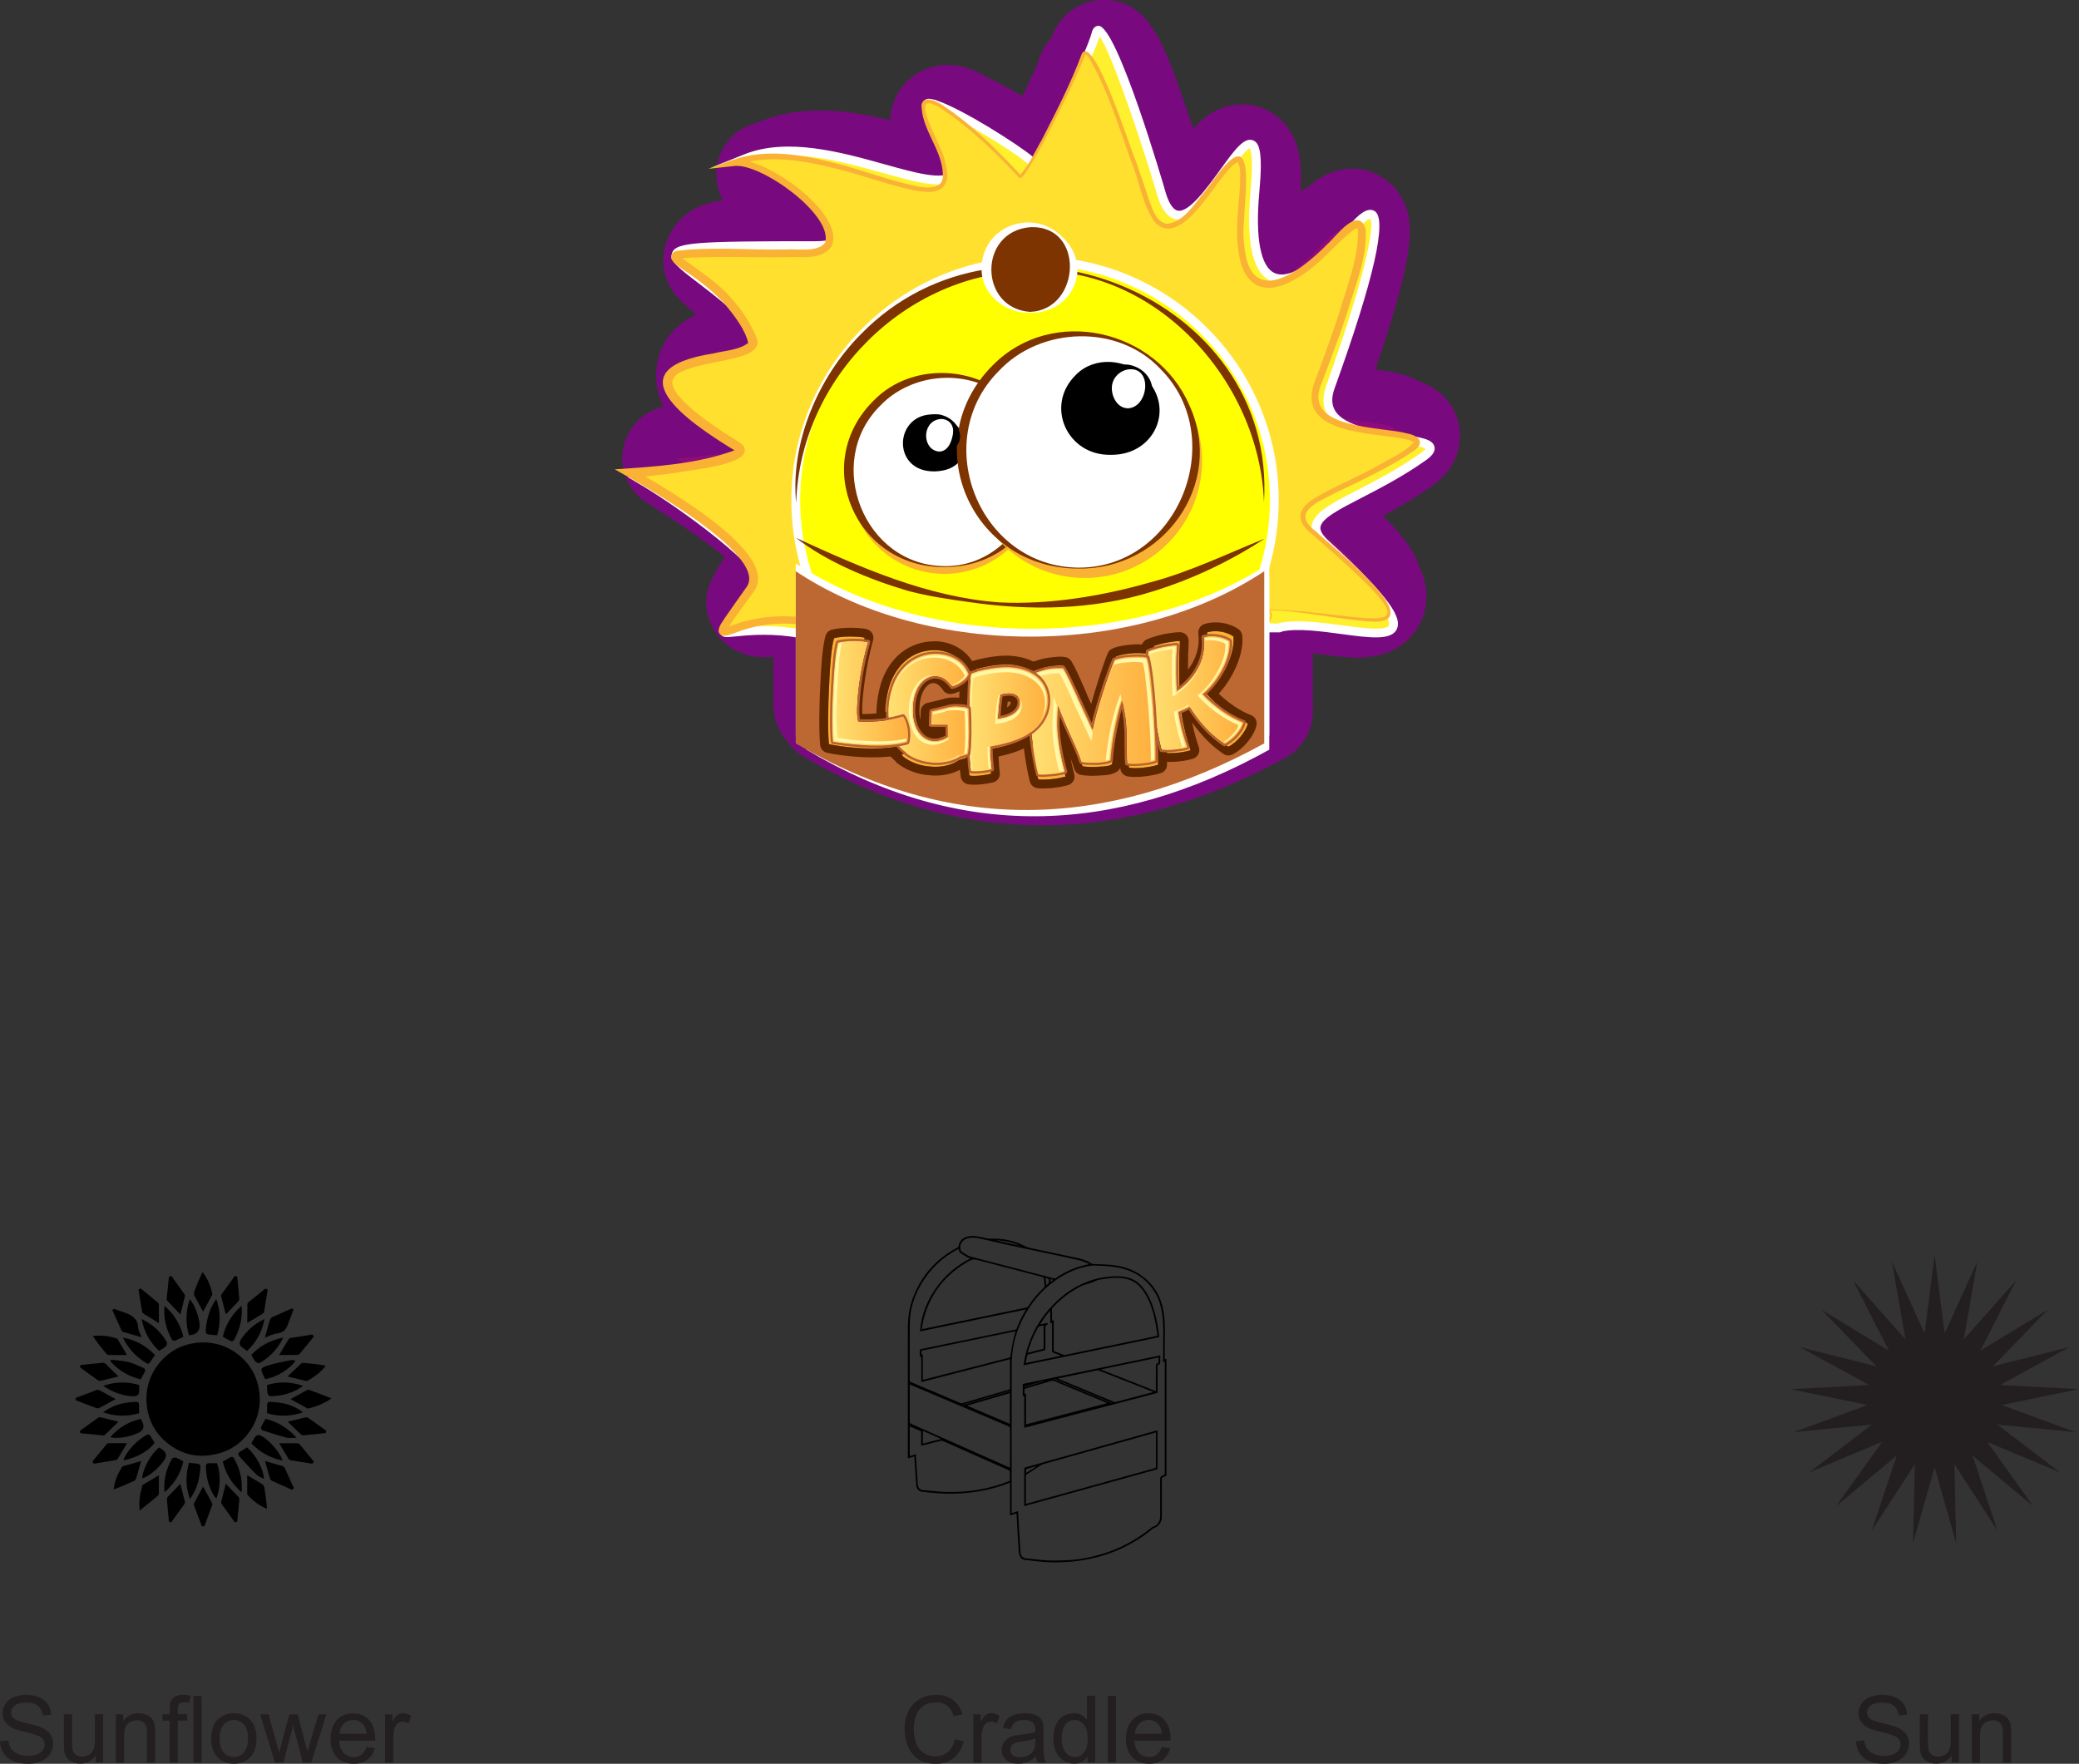 <?xml version="1.0" encoding="UTF-8"?>
<svg xmlns="http://www.w3.org/2000/svg" xmlns:xlink="http://www.w3.org/1999/xlink" id="Layer_2" data-name="Layer 2" viewBox="0 0 541.14 459.04">
  <rect x="0" y="0" width="541.14" height="459.04" fill="#333333" stroke="none"/>
  <defs>
    <style>
      .cls-1, .cls-2, .cls-3, .cls-4, .cls-5, .cls-6, .cls-7, .cls-8, .cls-9, .cls-10, .cls-11, .cls-12, .cls-13, .cls-14, .cls-15, .cls-16, .cls-17, .cls-18, .cls-19, .cls-20, .cls-21, .cls-22 {
        stroke-width: 0px;
      }

      .cls-1, .cls-5, .cls-9, .cls-11, .cls-13, .cls-18 {
        fill-rule: evenodd;
      }

      .cls-1, .cls-16 {
        fill: #fff;
      }

      .cls-2 {
        fill: url(#linear-gradient);
      }

      .cls-3, .cls-11 {
        fill: #000;
      }

      .cls-4 {
        fill: #b96031;
      }

      .cls-5, .cls-7 {
        fill: #f9b233;
      }

      .cls-6 {
        fill: #ff0;
      }

      .cls-8 {
        fill: url(#linear-gradient-5);
      }

      .cls-9 {
        fill: #fff8a9;
      }

      .cls-10 {
        fill: url(#linear-gradient-2);
      }

      .cls-12 {
        fill: url(#linear-gradient-3);
      }

      .cls-13 {
        fill: #91097f;
      }

      .cls-14 {
        fill: #fff02e;
      }

      .cls-15 {
        fill: #231f20;
      }

      .cls-17 {
        fill: #5e2700;
      }

      .cls-18 {
        fill: #bd6832;
      }

      .cls-19 {
        fill: #79097f;
      }

      .cls-20 {
        fill: url(#linear-gradient-4);
      }

      .cls-21 {
        fill: #7d3400;
      }

      .cls-22 {
        fill: #ffe02e;
      }
    </style>
    <linearGradient id="linear-gradient" x1="298.82" y1="180.38" x2="323.66" y2="180.38" gradientUnits="userSpaceOnUse">
      <stop offset="0" stop-color="#ffe172"></stop>
      <stop offset="1" stop-color="#ffaf3e"></stop>
    </linearGradient>
    <linearGradient id="linear-gradient-2" x1="267.86" y1="186.26" x2="300.81" y2="186.26" xlink:href="#linear-gradient"></linearGradient>
    <linearGradient id="linear-gradient-3" x1="252.2" y1="187.18" x2="272.8" y2="187.18" xlink:href="#linear-gradient"></linearGradient>
    <linearGradient id="linear-gradient-4" x1="231.2" y1="184.33" x2="252.3" y2="184.33" xlink:href="#linear-gradient"></linearGradient>
    <linearGradient id="linear-gradient-5" x1="216.61" y1="180.45" x2="236.37" y2="180.45" xlink:href="#linear-gradient"></linearGradient>
  </defs>
  <g id="Layer_1-2" data-name="Layer 1">
    <g>
      <g>
        <g>
          <path class="cls-13" d="M329.9,156.19s-.03,0-.04,0c.64,0,.59,0,.04,0Z"></path>
          <path class="cls-19" d="M329.9,156.19c.55,0,.59,0-.04,0,.01,0,.03,0,.04,0M329.9,142.4c-1.04,0-2.07.12-3.07.35-.24.06-.49.12-.73.18-6.62,1.87-10.85,8.35-9.9,15.16.95,6.82,6.78,11.89,13.66,11.89,9.24,0,14.24-7.09,14.25-13.76.02-6.76-5.27-13.78-14.14-13.83-.02,0-.05,0-.07,0h0Z"></path>
        </g>
        <g>
          <path class="cls-13" d="M363.05,111.74c-.6-1.85-9.67-1.73-16.57-3.63-3.59-1.74-5.74-4.54-3.99-9.38,1.61-4.47,18.68-51.96,6.13-38.71-.86.14-2.13,1.04-3.92,2.96-4.32,4.61-8.25,7.9-11.62,9.72-6.57,1.94-10.08-4.18-8.59-20.4,1.42-15.47-1.65-12.47-6.05-6.51-1.99,2.03-4.69,6.16-7.53,9.53-3.55,3.47-6.93,4.27-8.95-3.45-.04-.17-13.53-44.84-15.36-37.18-.17.7-.85,2.48-1.84,4.84-.6-.57-1.06-.51-1.3.44-.6,2.37-7.98,17.86-12.22,25.04-2.77-2.61-14.74-10.04-21.04-12.79-4.4-2.76-6.76-2.32-2.56,6.53,2.51,5.31,3.33,8.63,2.89,10.61-8.45,1.5-31.5-11.36-47.32-5,.35-.05.73-.06,1.13-.05-1.42.25-2.8.6-4.13,1.1,8.01-1.04,26.01,13.86,22.63,19.45-.82.16-1.79.25-2.93.25-24.93,0-33.3.13-33.3,2.37-.46.32-.09.8.84,1.51,1.79,1.94,6.24,4.85,11.39,9.22,2.27,2.5,4.4,5.53,5.92,9.24,3.01,7.32-44.42.5-3.55,25.56,5.27,3.23-22.45,6.27-25.46,6.27.83.46,2.04,1.15,3.5,2.01-.14,0-.26,0-.36,0,3.68,2.18,15.7,10.08,23.38,17.31,2.57,3.04,3.73,5.86,2.24,7.96-6.13,8.65-7.85,10.69-6.32,10.51-.34.92,6.71-1.28,16.91.29v26.32c.4.23.8.45,1.2.68v.81c36.74,21.59,73.97,20.71,111.62,0v-28.96c.89,0,1.58,0,1.99,0,9.98-2.83,32.66,6.52,26.53-3.84-.2-2.45-4.87-7.64-16.54-17.71-4.55-6.26,9.73-8.72,24.6-19.19,3.08-2.17,1.74-3.06-1.45-3.71Z"></path>
          <path class="cls-19" d="M287.24,13.79c3.23,0,14.68,37.91,14.72,38.07,1.13,4.33,2.7,5.99,4.48,5.99,1.39,0,2.92-1.01,4.48-2.53,2.84-3.37,5.53-7.51,7.53-9.53,2.01-2.73,3.75-4.83,4.9-4.83,1.37,0,1.92,2.96,1.15,11.34-1.31,14.3,1.26,20.75,6.39,20.75.69,0,1.43-.12,2.2-.35,3.37-1.82,7.3-5.11,11.62-9.72,1.79-1.91,3.06-2.82,3.92-2.96,1.53-1.61,2.62-2.33,3.35-2.33,5.27,0-8.06,37.11-9.48,41.04-1.74,4.84.4,7.64,3.99,9.38,6.9,1.9,15.96,1.79,16.57,3.63,3.19.65,4.53,1.54,1.45,3.71-14.88,10.47-29.16,12.93-24.6,19.19,11.67,10.08,16.34,15.26,16.54,17.71,2.32,3.93.51,5.02-3.19,5.02-4.66,0-12.31-1.74-18.41-1.74-1.82,0-3.51.16-4.93.56-.14,0-.3,0-.5,0-.39,0-.9,0-1.49,0v28.96c-19.02,10.46-37.93,15.86-56.73,15.86s-36.71-5.18-54.89-15.86v-.81c-.4-.23-.8-.45-1.2-.68v-26.32c-2.85-.44-5.46-.59-7.73-.59-4.33,0-7.42.53-8.63.53-.42,0-.61-.06-.55-.24-.06,0-.11.01-.16.01-1.23,0,.59-2.2,6.48-10.52,1.49-2.09.32-4.91-2.24-7.96-7.68-7.22-19.71-15.13-23.38-17.31.09,0,.21,0,.36,0-1.46-.86-2.67-1.55-3.5-2.01,3.01,0,30.73-3.05,25.46-6.27-40.87-25.06,6.56-18.24,3.55-25.56-1.52-3.7-3.65-6.74-5.92-9.24-5.15-4.37-9.6-7.28-11.39-9.22-.93-.71-1.3-1.19-.84-1.51,0-2.24,8.37-2.37,33.3-2.37,1.14,0,2.12-.09,2.93-.25,3.27-5.41-13.44-19.5-21.79-19.5-.29,0-.57.02-.84.05,1.33-.5,2.71-.85,4.13-1.1-.08,0-.16,0-.25,0-.3,0-.6.02-.88.05,3.18-1.28,6.64-1.78,10.22-1.78,13.27,0,28.1,6.9,35.55,6.9.56,0,1.08-.04,1.55-.12.44-1.97-.38-5.3-2.89-10.61-2.78-5.86-2.69-8.03-1.03-8.03.85,0,2.1.57,3.59,1.5,6.3,2.75,18.27,10.17,21.04,12.79,4.25-7.18,11.62-22.67,12.22-25.04.14-.56.36-.81.63-.81.2,0,.42.13.67.37.99-2.36,1.67-4.14,1.84-4.84.14-.61.36-.88.64-.88M287.24,0c-6.25,0-11.54,3.93-13.6,9.93-1.54,1.67-2.71,3.74-3.39,6.09-.5,1.32-2.13,4.91-4.11,9-3.45-2.01-6.85-3.83-9.49-5.05-2.45-1.45-5.92-3.07-10.02-3.07-5.17,0-9.88,2.57-12.6,6.87-1.57,2.48-2.23,5.04-2.34,7.53-5.69-1.39-11.93-2.54-18.23-2.54-5.62,0-10.79.93-15.37,2.78-.11.05-.23.09-.34.14-.8.24-1.59.5-2.36.79-6.56,2.46-10.23,9.45-8.54,16.24.3,1.22.76,2.36,1.35,3.41-1.35.19-2.52.43-3.57.72-5.55,1.54-8.82,4.94-10.46,8.54-.94,1.85-1.48,3.91-1.53,6.03-.08,3.17.84,7.7,5.48,11.71.93.91,1.96,1.79,3.11,2.71-4.82,2.35-9.02,6.18-10.22,12.87-.73,4.06,0,7.74,1.69,11.11-4.95,1.13-8.98,4.93-10.29,10.01-1.57,6.09,1.19,12.47,6.7,15.51.29.16.62.35,1.01.56.55.45,1.14.87,1.77,1.24,2.52,1.49,10.37,6.64,16.81,11.89-4.17,6.04-6.79,11.31-3.24,18.2,1.54,2.99,4.05,5.25,7.04,6.51,1.69.79,3.76,1.33,6.26,1.33.87,0,1.69-.06,2.57-.15v12.74c0,3.52,1.34,6.85,3.67,9.37,1.12,1.61,2.59,2.99,4.33,4.01,20.06,11.79,40.88,17.76,61.87,17.76s42.18-5.91,63.37-17.57c4.41-2.42,7.14-7.05,7.14-12.08v-15.13c.56.07,1.13.15,1.7.23,3.47.47,6.75.91,9.84.91,9.34,0,13.84-4.47,15.98-8.21,1.58-2.76,3.52-8.22.28-15.32-1.18-3.89-3.94-7.81-9.53-13.35,3.78-2.02,8.03-4.45,12.46-7.56,8.41-5.91,7.9-13.35,7.28-16.28-.67-3.2-2.91-8.52-10.34-11.22-3.57-1.97-7.79-2.59-11.38-3.07,1.35-3.94,2.95-8.78,4.4-13.61,5.59-18.62,5.97-26.18,1.63-32.36-2.76-3.93-7.27-6.28-12.06-6.28-5.03,0-8.88,2.52-11.24,4.57-.79.46-1.53.97-2.23,1.5.46-7.05.01-13.26-4.32-18.01-2.78-3.05-6.74-4.8-10.85-4.8h0c-5.74,0-9.82,3.13-12.74,6.35-.57-1.72-1.16-3.48-1.76-5.23C302.97,11.25,299.1,0,287.25,0h-.01Z"></path>
        </g>
      </g>
      <g>
        <path class="cls-14" d="M332.5,163.47c14.25-4.1,52.5,14.79,12.46-21.91-8.87-8.13,7.88-10.3,25.38-22.62,11.15-7.83-30.46-.47-24.05-18.27,1.8-4.98,21.2-58.94,5.85-41.38-16.69,19.11-28.12,19.04-25.51-9.36,3.48-37.92-17.76,25.76-24.62-.47-.05-.18-14.78-48.99-16.78-40.62-.85,3.6-14.13,33.03-16.29,33.64-2.22-2.95-27.01-17.98-27.73-15.3-.54,2,1.71-3.5,4.89,3.69,15.4,34.91-26.72.23-51.97,10.39,10.75-1.5,38.17,22.67,18.24,22.67-59,0-33.22.62-13.12,24.05,5.98,6.97-48.53.59-3.88,29.97,5.76,3.78-24.53,7.36-27.81,7.36,6.83,4.04,40.08,26.23,31.43,32-24.97,16.63-.5-2.82,28.16,14.86,14.15,8.72,61.14.02,77.52-6.49,6.31-2.52,32.26-2.21,27.82-2.21h0Z"></path>
        <path class="cls-16" d="M247.32,177.04c-8.72,0-16.23-1.1-20.77-3.9-15.32-9.45-29.19-8.09-35.12-7.5-2.47.25-3.49.34-3.87-.75-.42-1.19.13-1.54,5.36-4.96,1.45-.95,3.25-2.13,5.43-3.58.65-.44.93-.95.92-1.67-.18-6.71-22.86-22.8-32.29-28.38l-3.61-2.14h4.2c4.04,0,24.73-2.87,27.25-5.2-.02-.02-.04-.03-.07-.05-13.3-8.75-19.07-15.08-18.15-19.91.95-5.02,8.76-6.67,15.04-7.99,2.54-.54,6.34-1.34,6.92-2.07-.03-.02-.08-.1-.18-.21-5.9-6.87-12.25-11.73-16.88-15.27-4.84-3.7-7.27-5.55-6.57-7.61.96-2.84,6.54-3.07,37.45-3.07,3.09,0,5.12-.63,5.71-1.77.56-1.09,0-2.91-1.58-5.15-4.57-6.45-16.39-14.29-22.21-13.47l-9.31,1.3,8.72-3.51c11.18-4.5,25.29-.56,36.62,2.6,7.81,2.18,15.18,4.23,17.22,1.88,1.49-1.72.65-6.2-2.5-13.33-1.17-2.65-2.03-3.07-2.27-3.14-.2-.06-.39.03-.7.26-.22.15-.87.62-1.58.13-.72-.5-.5-1.31-.39-1.7.16-.58.63-1,1.27-1.13.37-.07.89-.02,1.54.14.15.01.32.04.48.09.19.05.38.13.57.22,6.55,2.2,21.13,11.43,25.05,14.75,2.81-3.78,14.14-28.29,15.12-32.38.38-1.6,1.29-1.84,1.8-1.85h0c4.85,0,17.09,42.02,17.2,42.45.9,3.44,2.09,5.4,3.44,5.65,2.9.56,7.61-5.91,11.02-10.63,3.73-5.15,6.19-8.55,8.52-7.68,1.73.65,2.62,3.14,1.67,13.52-1.1,12,.34,19.48,4.06,21.07,3.91,1.68,11-2.91,19.44-12.58,2.12-2.42,4.53-4.75,6.49-3.6,3.41,2.01-.09,17.53-10.39,46.13-.86,2.37-.81,4.28.13,5.84,2.45,4.08,10.76,5.26,16.83,6.12,5.32.76,8.53,1.21,9.02,3.24.36,1.5-1.06,2.72-2.34,3.62-5.97,4.2-11.89,7.25-16.64,9.7-5.8,2.99-10.38,5.35-10.69,7.61-.13.97.55,2.12,2.06,3.51,16.62,15.23,19.14,20.23,17.82,23.05-1.42,3.03-7.14,2.26-14.39,1.28-5.32-.72-11.29-1.52-15.4-.7-.22.19-.5.25-.82.26h0s-.01,0-.02,0c-.14,0-.28,0-.43,0h-3.44c-6.71.09-19.9.51-23.95,2.13-11.19,4.45-37.69,10.3-57.79,10.3ZM198.58,162.94c7.33,0,18,1.35,29.19,8.25,13.34,8.22,58.82.45,76.5-6.58,3.51-1.4,22.55-2.81,28.1-2.29,4.57-1.24,11.23-.35,17.12.45,4.77.65,11.3,1.53,12.01.02.55-1.18-.96-5.4-17.3-20.38-2.11-1.94-3.03-3.74-2.79-5.51.46-3.45,5.02-5.8,11.91-9.35,4.69-2.42,10.53-5.43,16.37-9.54.9-.64,1.24-1.03,1.36-1.21-.82-.61-4.39-1.12-7.03-1.5-6.89-.98-15.46-2.19-18.47-7.21-1.3-2.16-1.41-4.78-.32-7.8,9.49-26.34,12.9-41.76,11.36-43.38.02.04-.9.11-3.57,3.15-9.41,10.78-17.04,15.33-22.07,13.18-4.85-2.08-6.68-9.95-5.45-23.4.89-9.65-.05-11.01-.24-11.19-.89.14-3.84,4.21-5.79,6.9-4.4,6.07-8.93,12.37-13.31,11.54-2.35-.44-4.06-2.84-5.24-7.33-2.44-8.41-11.32-35.77-14.68-40.24-1.47,4.23-13.83,33.18-16.97,34.07l-.76.21-.47-.63c-1.52-2.02-13.8-9.68-21.11-13.28.08.16.16.34.23.51,3.68,8.35,4.34,13.21,2.13,15.76-2.99,3.46-10.31,1.42-19.57-1.17-9.26-2.58-20.41-5.69-29.96-4.11,6.68,2.19,14.79,8.22,18.63,13.64,2.7,3.81,2.44,6.2,1.75,7.53-1.03,2-3.64,3.01-7.75,3.01-19.02,0-34.05,0-35.3,1.57.15.66,3.16,2.96,5.82,4.99,4.72,3.6,11.18,8.54,17.23,15.6.86,1,.82,1.87.63,2.42-.65,1.92-3.83,2.59-8.65,3.61-5.31,1.12-12.59,2.65-13.25,6.17-.48,2.54,2.1,7.66,17.16,17.56,1.38.91,1.32,1.94,1.16,2.47-1.11,3.7-18.57,5.9-26.15,6.68,8.07,5.21,30.33,20.34,30.54,28.48.04,1.51-.63,2.77-1.94,3.64-2.18,1.45-3.99,2.63-5.45,3.59-.79.52-1.53,1-2.17,1.43,1.65-.16,3.88-.34,6.57-.34Z"></path>
      </g>
      <g>
        <path class="cls-22" d="M329.07,158.65c24.16,0,52.5,13.78,12.46-20.41-8.87-7.58,7.88-9.59,25.38-21.07,11.15-7.29-30.46-.44-24.05-17.02,1.8-4.64,21.2-54.9,5.85-38.54-16.69,17.81-28.12,17.74-25.51-8.72,3.48-35.33-16.71,24.93-24.62-.44-.05-.17-14.78-45.64-16.78-37.84-.85,3.35-14.13,30.77-16.29,31.34-3.11-3.85-33.95-34.23-22.84-10.82,15.4,32.52-26.57-2.19-51.82,7.27,10.75-1.4,38.02,23.52,18.09,23.52-59,0-23.41-2.61-13.12,22.4,3.29,7.99-48.53.55-3.88,27.92,5.76,3.53-24.53,6.85-27.81,6.85,6.83,3.77,37.17,21.73,31.43,29.81-18.44,26.02-.5-2.63,28.16,13.84,14.15,8.13,82.81,6.94,99.19.88,6.31-2.34,10.6-8.98,6.15-8.98h0Z"></path>
        <path class="cls-7" d="M329.07,158.54c30.43.92,47.59,11.17,12.77-19.22-4.56-3.42-4.47-6.76.38-9.66,4.88-2.94,10.15-5.06,15.13-7.75,3.6-2.12,7.82-3.85,10.7-6.79-.28-.29-1.3-.64-2.18-.81-8.08-1.83-28.22-1.01-23.88-14.38,2.25-6.01,4.66-12.51,6.63-18.6,2.01-6.89,5.01-14.24,4.85-21.42-.06-.35-.23-.59-.21-.55.06.02-.12-.03-.44.11-5,3.52-8.94,9.32-14.86,12.7-3.25,2.02-7.92,4.07-11.54,1.61-3.45-2.59-3.97-6.98-4.32-10.87-.46-5.73.7-11.32.72-16.98,0-1.21-.02-2.64-.58-3.61-.11-.11-.03-.12-.39,0-1.28.72-2.51,2.39-3.64,3.79-3.39,3.85-11.29,17.9-17.45,11.93-3.51-4.68-4.05-10.64-6.27-15.95-3.4-9.18-6.09-18.86-11.19-27.24-.24-.32-.64-.7-.78-.69-1.61,4.03-3.59,8.38-5.57,12.36-3.21,6.31-6.17,12.79-10.13,18.68-.32.37-.67.96-1.4,1.22-6.26-6.71-13.11-13.41-20.83-18.41-9.16-5.57,1.08,10.73,1.3,13.75.59,2.28,1.4,5.22-.65,7.14-2.17,1.61-4.81,1.01-7.19.66-6.82-1.41-13.35-3.9-20.07-5.58-8.69-2.19-18.23-3.97-26.83-.83,0,0-.38-1.54-.38-1.54,7.69-1.34,29.45,13.81,25.7,22.47-2.71,3.83-8.02,2.6-11.96,2.86-8.98.09-19.68-.3-27.72.29.14-.21.1-.55.06-.59-.03-.07-.01-.03.02.01,4.55,3.52,9.85,6.65,13.66,11.17,2.71,3.07,4.92,6.38,6.5,10.4.88,2.95-2.88,4.21-4.97,4.76-3.85,1.02-7.74,1.51-11.51,2.59-2.29.79-5.34,1.47-5.59,3.97.3,2.51,2.57,4.5,4.43,6.29,2.86,2.55,6.07,4.78,9.33,6.93,1.36.91,3.26,1.96,4.53,2.95,4.21,5.21-14.22,6.64-17.17,7.33-3.96.52-7.78,1.03-11.92,1.24l.57-2.21c7.06,4.28,38.75,21.76,31.53,31.79-1.75,2.54-5.43,7.29-6.99,9.98-.1.14-.18.53-.15.21-.02-.17-.12-.38-.26-.48-.13-.14-.33-.18-.33-.18-.1,0,0,0,.07-.02.18-.03.42-.09.67-.16,13.04-4.99,25.09-3.12,36.91,3.74,10.26,3.58,21.39,3.94,32.21,4.62,17.49.68,35.11.38,52.51-1.7,7.11-1.09,16.36-1.84,19.76-9.2.43-1.23-.38-1.95-1.58-1.91,0,0,0-.23,0-.23h0ZM329.07,158.54c.55,0,1.18.08,1.61.53.44.47.39,1.16.24,1.69-3.28,7.6-12.77,8.58-19.94,9.82-17.43,2.46-35.08,2.88-52.66,2.37-10.95-.58-22.25-.83-32.78-4.42-10.57-6.06-22.49-8.39-34.11-3.85-1.3.35-3.96,1.77-4.39-.42.13-1.59.99-2.32,1.72-3.56,1.07-1.59,4.52-6.43,5.69-8.1,5.24-8.33-27.81-26.73-34.42-30.45,10.07-.66,21.55-1.37,31.06-4.92.35-.12.57-.58.39-.13-.03.29.12.42.06.35-.08-.06-.14-.11-.39-.26-12.08-7.4-32.08-21.04-5.43-25.21,2.97-.75,6.59-.84,9.01-2.71-.58-3.21-3.64-7.22-5.91-9.93-3.14-3.6-7.13-6.57-11.12-9.25-.93-.72-2.21-1.31-2.91-2.64-.13-.27-.18-.88.09-1.3.54-.75.94-.72,1.24-.86,9.42-1.14,18.94-.16,28.37-.37,3.18-.22,8.23.88,10.29-1.78,2.13-7.27-17.01-20.96-23.82-19.92,0,0-6.62.73-6.62.73l6.24-2.28c9.05-3.21,18.78-1.31,27.74,1.03,6.71,1.74,13.19,4.27,19.95,5.71,2.8.61,7.52,1.06,7.15-3.07-.19-6.48-5.65-11.69-5.55-18.18.73-2.44,3.87-.77,5.2.04,7.83,5.15,14.4,11.68,20.75,18.52,0,0-.4-.13-.4-.13,2.46-2.57,3.99-6.21,5.79-9.29,3.75-7.32,7.57-14.71,10.42-22.42,3.24-4.83,12.71,25.17,13.94,27.86,1.25,3.56,2.47,7.12,3.66,10.71.86,2.31,1.84,5.39,4.5,5.79,4.47-.43,7.13-5.2,9.94-8.48,0,0,3.39-4.53,3.39-4.53,11.53-15.14,5.63,12.13,6.73,17.57,1.02,17.87,14.1,8.53,21.72.73,2.3-2,7.91-9.98,9.95-4.03.45,7.87-2.85,15.06-4.99,22.45-1.68,5.18-3.86,10.86-5.77,15.98,0,0-1.02,2.64-1.02,2.64-4.01,11.16,15.79,10.44,22.53,12.22,2.21.36,5.41,2.04,1.67,4.65-6.34,4.26-13.21,7.43-20.04,10.7-4.62,2.48-12.21,5.1-5.2,10.26,3.38,3.4,29.93,23.95,14.53,23.4-9.42-.61-18.65-3.01-28.1-3.01,0,0,0-.23,0-.23h0Z"></path>
      </g>
      <g>
        <circle class="cls-6" cx="269.41" cy="130.18" r="62.28"></circle>
        <path class="cls-16" d="M269.41,193.61c-34.97,0-63.43-28.46-63.43-63.43s28.46-63.43,63.43-63.43,63.43,28.45,63.43,63.43-28.46,63.43-63.43,63.43ZM269.41,69.05c-33.71,0-61.13,27.42-61.13,61.13s27.42,61.13,61.13,61.13,61.13-27.42,61.13-61.13-27.42-61.13-61.13-61.13Z"></path>
      </g>
      <path class="cls-7" d="M245.83,149.36c13.73,0,24.92-11.19,24.92-24.9s-11.19-24.92-24.92-24.92-24.92,11.19-24.92,24.92,11.21,24.9,24.92,24.9h0Z"></path>
      <path class="cls-1" d="M207.13,146.62v44.81c40.57,23.59,81.68,22.62,123.25,0v-44.81c-15.98,10.53-37.7,17.02-61.63,17.02s-45.64-6.48-61.63-17.02h0Z"></path>
      <path class="cls-1" d="M209.92,150.3v44.81c39.65,23.59,79.83,22.62,120.46,0v-44.81c-15.62,10.53-36.84,17.02-60.23,17.02s-44.61-6.48-60.23-17.02h0Z"></path>
      <path class="cls-18" d="M207.13,148.67v44.81c40.14,23.59,80.81,22.62,121.94,0v-44.81c-15.81,10.53-37.3,17.02-60.97,17.02s-45.16-6.48-60.97-17.02h0Z"></path>
      <path class="cls-21" d="M329,130.88c-1.04-31.68-28.18-61.74-60.88-60.36-32.48.45-59.91,27.99-60.88,60.36-1.57-15.41,5.59-32.65,16.91-43.97,37.32-38.21,108.41-10,104.84,43.97h0Z"></path>
      <g>
        <path class="cls-16" d="M245.83,147.46c13.73,0,24.92-11.19,24.92-24.9s-11.19-24.92-24.92-24.92-24.92,11.19-24.92,24.92,11.21,24.9,24.92,24.9h0Z"></path>
        <path class="cls-21" d="M245.83,147.35c20.77.21,31.92-27.62,17.33-42.12-8.96-9.64-25.4-8.9-34.16.48-14.65,14.63-4.13,41.53,16.84,41.63h0ZM245.83,147.58c-23.06.22-35.04-26.98-18.36-43.39,9.74-9.93,26.72-9.2,36.26.48,16.75,16.36,5.26,42.97-17.89,42.91h0Z"></path>
      </g>
      <path class="cls-5" d="M282.35,150.43c16.82,0,30.53-13.71,30.53-30.51s-13.71-30.53-30.53-30.53-30.51,13.71-30.51,30.53,13.71,30.51,30.51,30.51h0Z"></path>
      <g>
        <path class="cls-11" d="M243.24,122.56c3.88,0,7.03-3.18,7.03-7.03s-3.15-7.05-7.03-7.05-7.03,3.18-7.03,7.05,3.15,7.03,7.03,7.03h0Z"></path>
        <path class="cls-3" d="M243.24,122.45c7.55-.25,8.57-14.24,0-13.34-7.74.91-7.63,12.67,0,13.34h0ZM243.24,122.68c-11.32.18-10.58-15.24,0-14.83,9.94,1.42,11.19,14.66,0,14.83h0Z"></path>
      </g>
      <g>
        <path class="cls-1" d="M280.78,147.86c16.82,0,30.53-13.71,30.53-30.51s-13.71-30.53-30.53-30.53-30.51,13.71-30.51,30.53,13.71,30.51,30.51,30.51h0Z"></path>
        <path class="cls-21" d="M280.78,147.74c25.81.07,39.37-33.52,21.3-51.68-11.03-11.82-31.24-11.09-42.08.47-18.18,18.21-5.18,51.03,20.78,51.21h0ZM280.78,147.97c-28.09.14-42.44-32.96-22.31-52.97,15.5-15.61,42.54-9.29,51.09,10.43,9.45,20.51-6.82,42.88-28.79,42.54h0Z"></path>
      </g>
      <g>
        <path class="cls-11" d="M289.17,118.25c6.46,0,11.72-5.26,11.72-11.72s-5.26-11.72-11.72-11.72-11.72,5.26-11.72,11.72,5.26,11.72,11.72,11.72h0Z"></path>
        <path class="cls-3" d="M289.17,118.13c13.68-.5,14.82-23.36,0-22.69-13.98,1.14-13.78,21.74,0,22.69h0ZM289.17,118.36c-11.36.34-17.42-12.8-9.05-20.88,4.82-4.82,12.98-4.09,17.59.5,8.55,7.93,2.85,20.58-8.54,20.38h0Z"></path>
      </g>
      <g>
        <path class="cls-1" d="M293.6,106.37c2.99,0,5.43-2.43,5.43-5.43s-2.43-5.43-5.43-5.43-5.43,2.43-5.43,5.43,2.43,5.43,5.43,5.43h0Z"></path>
        <path class="cls-3" d="M293.6,106.26c5.39-.2,6.56-11.01,0-10.11-2.4.42-4.19,2.43-4.2,4.8-.06,2.3,1.45,5.31,4.2,5.31h0ZM293.6,106.49c-9.18.34-8.47-12.13,0-11.6,7.82,1.27,9.05,11.6,0,11.6h0Z"></path>
      </g>
      <g>
        <path class="cls-1" d="M244.4,117.63c2.52,0,4.57-2.05,4.57-4.57s-2.05-4.57-4.57-4.57-4.57,2.05-4.57,4.57,2.05,4.57,4.57,4.57h0Z"></path>
        <path class="cls-3" d="M244.4,117.52c2.39,0,3.29-2.58,3.62-4.46.16-.92.1-2.12-.65-2.97-.72-.86-1.94-1.19-2.97-.98-4.53.79-4.38,7.99,0,8.41h0ZM244.4,117.74c-8.06.41-7.33-10.49,0-9.89,6.71,1.23,7.92,9.96,0,9.89h0Z"></path>
      </g>
      <g>
        <path class="cls-21" d="M268.12,81.28c6.26,0,11.39-5.13,11.39-11.39s-5.13-11.39-11.39-11.39-11.39,5.13-11.39,11.39,5.1,11.39,11.39,11.39h0Z"></path>
        <path class="cls-16" d="M268.12,81.17c13.24-.52,14.39-22.7,0-22.04-13.54,1.14-13.34,21.1,0,22.04h0ZM268.12,81.4c-6.31.26-12.77-4.74-12.62-11.5.02-11.07,13.32-15.93,20.92-8.31,8.37,7.72,2.78,20-8.3,19.82h0Z"></path>
      </g>
      <path class="cls-21" d="M207.19,139.98c16.88,7.75,34.26,15.44,52.93,16.8,12.94.64,26.8-1.64,39.25-5.21,10.18-2.64,20.34-7.6,29.8-11.38-8.96,5.88-18.79,10.55-29.11,13.73-15.53,4.88-32.02,5.1-47.99,2.75-5.26-.73-10.74-1.53-15.86-2.93-10.13-3-21-7.5-29.03-13.76h0Z"></path>
      <g>
        <g>
          <g>
            <path class="cls-7" d="M303.01,195.98c.92.07,2.7.07,4.54-.2.72-.13,1.58-.26,2.3-.53-.86-2.43-1.84-6.12-2.37-9.8,2.04-.92,2.63-1.25,2.89-1.45,2.76,4.61,5.99,8.09,9.34,10.33,2.3-1.12,4.67-4.08,5.07-6.05-3.68-1.38-7.96-4.54-10.79-7.76,4.8-4.28,7.5-10.99,7.04-14.87-1.84-1.32-4.8-1.71-6.84-1.05.66,5.26-1.51,10.86-7.17,14.94-.13-2.89-.13-7.04-.07-9.54.07-1.38.13-1.91.13-3.16-.59,0-1.25.07-2.04.2-2.11.26-4.41.92-5.66,1.51-.13,2.7.33,7.37.99,12.17.79,6.12,1.84,12.5,2.63,15.26h0Z"></path>
            <path class="cls-17" d="M316.36,164.28c1.65,0,3.42.47,4.68,1.37.46,3.88-2.24,10.59-7.04,14.87,2.83,3.22,7.11,6.38,10.79,7.76-.39,1.97-2.76,4.93-5.07,6.05-3.36-2.24-6.58-5.72-9.34-10.33-.26.2-.86.53-2.89,1.45.53,3.68,1.51,7.37,2.37,9.8-.72.26-1.58.39-2.3.53-1.23.18-2.43.23-3.36.23-.47,0-.87-.01-1.18-.04-.79-2.76-1.84-9.15-2.63-15.26-.66-4.8-1.12-9.47-.99-12.17,1.25-.59,3.55-1.25,5.66-1.51.79-.13,1.45-.2,2.04-.2,0,1.25-.07,1.78-.13,3.16-.07,2.5-.07,6.65.07,9.54,5.66-4.08,7.83-9.67,7.17-14.94.65-.21,1.39-.31,2.17-.31M307.09,166.83h.01M316.36,161.99c-1.03,0-2,.14-2.87.42-1.05.34-1.71,1.38-1.57,2.47.42,3.35-.55,6.62-2.7,9.41,0-1.58.01-3.09.04-4.24.02-.38.04-.72.06-1.03.04-.68.07-1.21.07-2.02,0-.06,0-.11,0-.17,0-1.27-1.02-2.3-2.29-2.3h-.01c-.71,0-1.48.07-2.42.23-2.13.26-4.68.95-6.26,1.7-.77.36-1.27,1.12-1.31,1.96-.16,3.2.46,8.62,1.01,12.6.66,5.15,1.77,12.34,2.7,15.58.27.93,1.08,1.59,2.05,1.66.35.02.81.04,1.34.04.86,0,2.2-.04,3.69-.26l.37-.06c.7-.12,1.58-.28,2.4-.58,1.18-.43,1.8-1.73,1.38-2.92-.55-1.56-1.23-3.9-1.75-6.46,2.45,3.45,5.24,6.25,8.18,8.21.38.26.83.39,1.27.39.34,0,.69-.08,1-.23,2.87-1.39,5.76-4.91,6.32-7.67.22-1.1-.39-2.21-1.45-2.6-2.67-1-5.85-3.14-8.38-5.57,4.03-4.46,6.63-10.74,6.11-15.18-.08-.64-.42-1.22-.95-1.6-1.6-1.14-3.79-1.79-6.01-1.79h0Z"></path>
          </g>
          <g>
            <path class="cls-7" d="M270.25,202.82c.72.13,1.84.07,3.03,0,1.45-.13,2.96-.39,4.08-.72-.92-3.49-1.71-7.7-1.97-11.51-.07-1.12-.13-2.24.07-6.84.66,1.91,2.7,6.65,3.49,8.49,1.05,2.5,2.17,4.87,2.83,7.17.99.2,2.76.26,4.34.13,1.38-.07,2.63-.13,3.36-.66.2-4.47,1.71-12.7,3.09-16.65.79,4.28.99,5.66,1.05,6.84.13,1.71.13,3.55.13,5.33,0,1.64,0,3.36.13,5.4.92.13,2.04.13,2.96.07,1.97-.2,3.62-.46,4.61-.86.07-3.36-.2-8.95-.59-14.41-.39-6.18-.99-12.11-1.71-14.41-1.18-.2-2.83-.26-4.54-.13-1.71.13-3.36.46-4.14.86-1.38,3.22-5,14.67-5.79,19.47l-4.01-9.08v-.07c-1.45-3.29-2.63-6.12-3.75-7.96-.72-.13-1.51-.07-2.24,0-2.7.2-5.26,1.05-6.51,1.91-.39,2.5-.39,6.97-.07,11.91.33,5.53,1.12,11.58,2.17,15.72h0Z"></path>
            <path class="cls-17" d="M296.37,169.99c1.04,0,2,.07,2.76.2.72,2.3,1.32,8.22,1.71,14.41.39,5.46.66,11.05.59,14.41-.99.39-2.63.66-4.61.86-.38.03-.8.04-1.22.04-.6,0-1.2-.03-1.74-.11-.13-2.04-.13-3.75-.13-5.4,0-1.78,0-3.62-.13-5.33-.07-1.18-.26-2.57-1.05-6.84-1.38,3.95-2.89,12.17-3.09,16.65-.72.53-1.97.59-3.36.66-.56.05-1.14.07-1.71.07-1.03,0-2-.07-2.63-.2-.66-2.3-1.78-4.67-2.83-7.17-.79-1.84-2.83-6.58-3.49-8.49-.2,4.61-.13,5.72-.07,6.84.26,3.82,1.05,8.03,1.97,11.51-1.12.33-2.63.59-4.08.72-.68.04-1.35.08-1.92.08-.42,0-.8-.02-1.1-.08-1.05-4.15-1.84-10.2-2.17-15.72-.33-4.93-.33-9.41.07-11.91,1.25-.86,3.82-1.71,6.51-1.91.42-.04.86-.08,1.29-.08.32,0,.64.02.94.08,1.12,1.84,2.3,4.67,3.75,7.96v.07l4.01,9.08c.79-4.8,4.41-16.25,5.79-19.47.79-.39,2.43-.72,4.14-.86.61-.05,1.2-.07,1.78-.07M296.37,167.69h0c-.63,0-1.29.02-1.95.08-1,.08-3.49.34-5,1.09-.49.24-.87.65-1.08,1.15-.99,2.31-2.9,8.14-4.32,13.23l-1.16-2.62c-.03-.11-.06-.21-.1-.3l-.61-1.39c-1.2-2.75-2.24-5.13-3.28-6.84-.34-.56-.91-.95-1.55-1.07-.42-.08-.86-.11-1.35-.11s-1.02.04-1.5.09c-2.87.21-5.87,1.11-7.6,2.3-.52.36-.87.91-.97,1.54-.41,2.59-.44,7.12-.09,12.42.36,5.99,1.19,12.03,2.24,16.14.22.87.93,1.53,1.82,1.7.42.08.91.11,1.52.11s1.27-.04,1.98-.08c.03,0,.13,0,.15,0,1.63-.15,3.28-.44,4.52-.81,1.19-.35,1.89-1.59,1.57-2.79-.35-1.34-.67-2.72-.94-4.1.36.9.68,1.77.92,2.62.24.83.92,1.45,1.76,1.62.79.16,1.88.24,3.08.24.65,0,1.29-.03,1.9-.08,1.55-.07,3.23-.15,4.52-1.09.33-.24.59-.57.75-.94,0,.05,0,.1,0,.15.07,1.09.89,1.97,1.97,2.13.61.09,1.31.13,2.07.13.48,0,.95-.02,1.38-.05,2.56-.26,4.18-.57,5.3-1.01.86-.34,1.43-1.17,1.44-2.09.06-3.18-.16-8.5-.6-14.62-.33-5.24-.92-12.1-1.81-14.93-.26-.83-.96-1.44-1.81-1.58-.91-.15-1.99-.23-3.14-.23h0Z"></path>
          </g>
          <g>
            <path class="cls-7" d="M259.59,187.23c.13-2.37.33-4.8.72-6.58.92-.26,1.71-.39,2.43-.33,1.71.07,2.7.99,2.63,2.7-.2,2.43-2.57,3.75-5.79,4.21h0ZM262.88,172.95c-3.22-.2-8.16.79-10.59,1.84-.66,10.66-.53,23.29.07,27.04,1.51.26,3.82-.07,5.59-.46-.26-1.84-.33-4.34-.39-6.38,6.51-1.12,12.3-3.29,14.47-8.62.46-1.12.72-2.37.79-3.55.26-4.61-2.7-9.34-9.93-9.87h0Z"></path>
            <path class="cls-17" d="M262,172.93c.3,0,.6,0,.88.03,7.24.53,10.2,5.26,9.93,9.87-.07,1.18-.33,2.43-.79,3.55-2.17,5.33-7.96,7.5-14.47,8.62.07,2.04.13,4.54.39,6.38-1.33.3-2.96.56-4.33.56-.46,0-.88-.03-1.26-.09-.59-3.75-.72-16.38-.07-27.04,2.22-.96,6.53-1.87,9.72-1.87M259.59,187.23c3.22-.46,5.59-1.78,5.79-4.21.07-1.71-.92-2.63-2.63-2.7-.12-.01-.25-.02-.38-.02-.62,0-1.29.13-2.06.35-.39,1.78-.59,4.21-.72,6.58M262,170.63c-3.29,0-7.96.9-10.63,2.06-.79.34-1.33,1.1-1.38,1.97-.63,10.15-.58,23.28.09,27.54.15.97.91,1.74,1.88,1.91.49.09,1.05.13,1.66.13,1.81,0,3.8-.38,4.83-.61,1.17-.26,1.95-1.38,1.78-2.57-.17-1.18-.25-2.68-.31-4.17,5.32-1.12,11.72-3.46,14.24-9.64.54-1.31.87-2.8.96-4.29.32-5.65-3.28-11.65-12.06-12.29-.35-.02-.69-.03-1.04-.03h0ZM262.3,182.6s.05,0,.07,0c.06,0,.11,0,.17,0,.04,0,.08,0,.12,0,.2,0,.34.04.41.06,0,.05.02.13.01.25-.04.5-.43.89-.96,1.19.05-.51.11-1.03.18-1.51h0Z"></path>
          </g>
          <g>
            <path class="cls-7" d="M251.76,184.33c-.46-.2-1.12-.33-1.91-.39-1.45-.2-2.89-.13-4.01.33l-3.88.92-.2,3.75h4.41c.07,1.18.07,2.3.07,3.36-1.38.86-2.7,1.25-3.88,1.12-3.16-.26-5.66-3.75-5.33-9.47.26-5.66,3.29-8.75,6.32-8.42,1.45.13,2.89,1.12,4.01,2.83,1.78-.33,4.01-1.97,4.54-3.49-1.32-3.36-4.28-5.2-7.57-5.59-6.18-.59-10.99,3.42-12.83,9.28-.53,1.78-.86,3.49-.99,5.26-.46,5.07.72,10,4.47,12.9v.13c1.91,1.51,4.41,2.43,6.91,2.63,2.76.33,5.59-.2,7.7-1.64.39-.13,1.58-.39,2.04-.66.39-2.37.39-8.62.13-12.83h0Z"></path>
            <path class="cls-17" d="M243.13,169.21c.39,0,.79.02,1.2.06,3.29.39,6.25,2.24,7.57,5.59-.53,1.51-2.76,3.16-4.54,3.49-1.12-1.71-2.57-2.7-4.01-2.83-.15-.02-.29-.02-.44-.02-2.87,0-5.63,3.06-5.88,8.45-.33,5.72,2.17,9.21,5.33,9.47.15.02.3.02.45.02,1.06,0,2.22-.4,3.43-1.14,0-1.05,0-2.17-.07-3.36h-4.41l.2-3.75,3.88-.92c.73-.3,1.61-.43,2.53-.43.49,0,.99.04,1.49.1.79.07,1.45.2,1.91.39.26,4.21.26,10.46-.13,12.83-.46.26-1.64.53-2.04.66-1.7,1.17-3.88,1.74-6.11,1.74-.53,0-1.06-.03-1.58-.09-2.5-.2-5-1.12-6.91-2.63v-.13c-3.75-2.89-4.93-7.83-4.47-12.9.13-1.78.46-3.49.99-5.26,1.72-5.47,6.03-9.33,11.63-9.33M243.13,166.91h0c-6.4,0-11.7,4.19-13.82,10.94-.59,2-.95,3.88-1.09,5.78-.56,6.18,1.16,11.3,4.85,14.47.13.2.29.38.48.53,2.24,1.77,5.13,2.88,8.16,3.12.53.06,1.15.1,1.77.1,2.66,0,5.11-.67,7.09-1.93.05-.01.09-.03.14-.04.84-.23,1.52-.43,2.06-.73.6-.34,1.01-.94,1.13-1.62.43-2.59.43-9,.16-13.35-.05-.87-.59-1.63-1.39-1.97-.68-.29-1.52-.48-2.56-.57-.59-.08-1.18-.12-1.74-.12-1.2,0-2.28.18-3.22.53l-3.72.88c-.99.24-1.71,1.1-1.76,2.12l-.12,2.34c-.21-.94-.3-2.06-.22-3.34.18-3.94,1.97-6.28,3.58-6.28.06,0,.13,0,.19.01.79.07,1.65.74,2.34,1.8.43.66,1.16,1.04,1.92,1.04.14,0,.28-.01.42-.04,2.34-.43,5.41-2.47,6.29-4.99.18-.52.17-1.08-.03-1.59-1.52-3.88-5.05-6.51-9.43-7.04-.53-.05-1.01-.07-1.47-.07h0Z"></path>
          </g>
          <g>
            <path class="cls-7" d="M215.77,193.68c1.51.33,4.74.86,8.36,1.05,3.88.2,8.22.07,11.32-.92.66-2.11,0-5.59-1.12-7.17-2.83.99-6.58,1.71-11.84,1.45-.33-1.12-.39-2.83-.33-4.93.26-4.28,1.12-10.86,2.89-17.17-.86-.2-1.45-.2-2.24-.26-2.24-.13-4.54.07-5.72.39-.66,2.17-1.05,6.91-1.25,11.84-.33,6.05-.39,12.63-.07,15.72h0Z"></path>
            <path class="cls-17" d="M221.38,165.67c.47,0,.95.01,1.43.04.79.07,1.38.07,2.24.26-1.78,6.32-2.63,12.9-2.89,17.17-.07,2.11,0,3.82.33,4.93.74.04,1.45.05,2.13.05,4.17,0,7.28-.65,9.71-1.5,1.12,1.58,1.78,5.07,1.12,7.17-2.32.74-5.34,1-8.35,1-1,0-2-.03-2.97-.08-3.62-.2-6.84-.72-8.36-1.05-.33-3.09-.26-9.67.07-15.72.2-4.93.59-9.67,1.25-11.84.93-.26,2.55-.44,4.29-.44M221.38,163.38c-1.9,0-3.74.19-4.91.52-.76.21-1.36.79-1.58,1.55-.81,2.67-1.18,8.23-1.35,12.42-.3,5.44-.43,12.54-.05,16.06.1.99.83,1.79,1.8,2,1.77.39,5.12.91,8.72,1.1,1.07.05,2.11.08,3.1.08,3.7,0,6.74-.37,9.04-1.11.71-.23,1.27-.79,1.49-1.5.93-2.97,0-7.15-1.44-9.19-.44-.62-1.15-.97-1.88-.97-.25,0-.51.04-.76.13-2.65.92-5.58,1.37-8.95,1.37-.05,0-.1,0-.15,0-.04-.71-.05-1.58-.01-2.62.12-1.94.69-9.08,2.81-16.62.17-.6.09-1.25-.24-1.79-.32-.54-.85-.93-1.46-1.07-.84-.19-1.47-.24-2.09-.28l-.48-.03c-.58-.03-1.11-.05-1.62-.05h0Z"></path>
          </g>
        </g>
        <g>
          <g>
            <path class="cls-2" d="M302.36,195.14c.91.13,2.61.07,4.43-.2.72-.07,1.56-.2,2.28-.46-.85-2.28-1.82-5.67-2.35-9.19,2.02-.85,2.61-1.17,2.87-1.37,2.67,4.3,5.86,7.56,9.12,9.71,2.28-1.04,4.63-3.78,4.95-5.67-3.52-1.3-7.82-4.3-10.55-7.3,4.76-3.97,7.36-10.23,6.97-13.88-1.82-1.17-4.76-1.56-6.77-.98.65,4.95-1.5,10.16-6.97,14.01-.2-2.74-.2-6.64-.13-8.99.07-1.24.13-1.76.13-2.93-.59,0-1.17.07-2.02.2-2.02.26-4.3.91-5.47,1.43-.13,2.48.33,6.91.91,11.4.78,5.67,1.82,11.66,2.61,14.2h0Z"></path>
            <path class="cls-4" d="M315.38,165.56c1.65,0,3.44.44,4.7,1.25.39,3.65-2.21,9.9-6.97,13.88,2.74,3,7.04,5.99,10.55,7.3-.33,1.89-2.67,4.63-4.95,5.67-3.26-2.15-6.45-5.41-9.12-9.71-.26.2-.85.52-2.87,1.37.52,3.52,1.5,6.91,2.35,9.19-.72.26-1.56.39-2.28.46-1.22.17-2.37.26-3.28.26-.45,0-.84-.02-1.15-.07-.78-2.54-1.82-8.53-2.61-14.2-.59-4.49-1.04-8.92-.91-11.4,1.17-.52,3.45-1.17,5.47-1.43.85-.13,1.43-.2,2.02-.2,0,1.17-.07,1.69-.13,2.93-.07,2.35-.07,6.25.13,8.99,5.47-3.84,7.62-9.05,6.97-14.01.63-.18,1.34-.27,2.08-.27M306.34,167.91h.01M315.38,164.98h0c-.82,0-1.57.1-2.24.29-.27.08-.45.35-.41.63.63,4.78-1.51,9.41-5.89,12.84-.13-2.52-.13-5.72-.07-7.88l.06-.93c.04-.64.07-1.14.07-1.93,0-.03,0-.05,0-.08,0-.32-.25-.57-.57-.57h-.01c-.66,0-1.3.08-2.11.2-2.12.27-4.43.95-5.62,1.48-.2.09-.33.28-.34.49-.11,2.15.19,5.91.92,11.5.66,4.82,1.75,11.45,2.63,14.3.07.21.25.37.47.4.33.05.74.07,1.23.07.97,0,2.16-.09,3.36-.27.93-.08,1.74-.25,2.4-.48.14-.05.26-.16.33-.3s.07-.3.02-.44c-.47-1.26-1.6-4.57-2.25-8.63,1.06-.45,1.67-.74,2.05-.94,2.53,3.94,5.63,7.18,8.99,9.4.1.06.21.1.32.1.08,0,.16-.02.24-.05,2.4-1.1,4.92-4,5.28-6.09.05-.27-.11-.54-.37-.64-3.22-1.19-7.22-3.91-9.92-6.71,4.7-4.18,7.11-10.32,6.71-13.98-.02-.17-.11-.33-.26-.42-1.3-.84-3.18-1.34-5.01-1.34h0Z"></path>
          </g>
          <g>
            <path class="cls-9" d="M309.4,183.68l.03-.03-.15-.27-.59.39c-.65.46-1.95.98-2.74,1.3l-.39.2.07.52c.39,2.87,1.11,5.86,2.08,8.6-.52.13-1.04.2-1.5.26-.48.08-1.01.14-1.54.18.71-.04,1.42-.12,2.04-.22.65-.07,1.3-.13,1.89-.33-.98-2.87-1.76-5.93-2.15-8.92l-.07-.26.2-.07c.85-.39,2.08-.85,2.8-1.37Z"></path>
            <path class="cls-9" d="M303.94,169.12c.39-.07.85-.13,1.24-.2,0,.78-.07,1.5-.13,2.28-.07,2.93-.07,6.06.13,8.99l.07,1.17.91-.65c2.98-2.07,5.34-4.82,6.54-8.03-1.23,2.94-3.45,5.48-6.23,7.41l-.46.33v-.59c-.2-2.93-.2-6.06-.13-8.99.07-.85.13-1.69.13-2.61-.52.07-1.11.13-1.63.2-1.63.2-3.71.65-5.28,1.3,0,.18,0,.37,0,.55,1.47-.61,3.33-.98,4.83-1.17Z"></path>
            <path class="cls-9" d="M312.92,180.94l-.26-.26.26-.26c3.39-2.8,7.23-8.79,6.84-13.42-1.63-1.04-4.23-1.37-6.12-.91.03.21,0,.4.03.61,1.68-.28,3.81.03,5.27.86.33,4.49-3.45,10.29-6.71,13.03l-.52.39.46.52c2.61,2.87,6.58,5.73,10.23,7.23-.56,1.61-2.34,3.42-3.86,4.33.09.06.17.14.26.19,1.69-.85,3.97-3.13,4.56-5.08-3.71-1.43-7.82-4.36-10.42-7.23Z"></path>
          </g>
          <g>
            <path class="cls-10" d="M270.25,201.59c.72.07,1.76.07,3-.07,1.37-.07,2.87-.33,3.97-.65-.91-3.26-1.69-7.17-1.95-10.75-.07-1.04-.13-2.08.13-6.38.65,1.76,2.54,6.19,3.39,7.95,1.04,2.28,2.08,4.56,2.74,6.64.98.2,2.74.26,4.3.2,1.3-.13,2.54-.2,3.26-.65.2-4.17,1.69-11.92,3-15.57.85,3.97.98,5.34,1.04,6.45.13,1.56.2,3.26.13,4.89.07,1.56,0,3.19.13,5.08.91.13,2.02.13,2.93.07,1.95-.13,3.58-.39,4.49-.78.07-3.13-.2-8.34-.52-13.48-.39-5.73-1.04-11.34-1.69-13.42-1.24-.26-2.8-.26-4.49-.13-1.63.07-3.26.46-4.04.78-1.37,3-4.89,13.75-5.67,18.18l-3.91-8.47v-.07c-1.43-3.06-2.61-5.73-3.71-7.49-.72-.07-1.5,0-2.21,0-2.61.2-5.15,1.04-6.38,1.82-.39,2.35-.39,6.51-.07,11.14.39,5.15,1.11,10.81,2.15,14.72h0Z"></path>
            <path class="cls-4" d="M296.11,170.89c.91,0,1.75.06,2.47.22.65,2.08,1.3,7.69,1.69,13.42.33,5.15.59,10.36.52,13.48-.91.39-2.54.65-4.49.78-.38.03-.79.04-1.21.04-.59,0-1.19-.03-1.73-.11-.13-1.89-.07-3.52-.13-5.08.07-1.63,0-3.32-.13-4.89-.07-1.11-.2-2.48-1.04-6.45-1.3,3.65-2.8,11.4-3,15.57-.72.46-1.95.52-3.26.65-.39.02-.79.02-1.19.02-1.2,0-2.37-.07-3.11-.22-.65-2.08-1.69-4.36-2.74-6.64-.85-1.76-2.74-6.19-3.39-7.95-.26,4.3-.2,5.34-.13,6.38.26,3.58,1.04,7.49,1.95,10.75-1.11.33-2.61.59-3.97.65-.73.08-1.38.11-1.95.11-.4,0-.75-.02-1.05-.04-1.04-3.91-1.76-9.58-2.15-14.72-.33-4.63-.33-8.79.07-11.14,1.24-.78,3.78-1.63,6.38-1.82.48,0,.98-.03,1.48-.03.25,0,.49,0,.73.03,1.11,1.76,2.28,4.43,3.71,7.49v.07l3.91,8.47c.78-4.43,4.3-15.18,5.67-18.18.78-.33,2.41-.72,4.04-.78.7-.05,1.38-.09,2.02-.09M296.11,170.31s0,0,0,0c-.63,0-1.3.03-2.07.09-1.69.07-3.38.47-4.22.82-.13.06-.24.16-.3.29-1.25,2.73-4.16,11.54-5.35,16.6l-3.14-6.81c0-.06-.02-.11-.04-.15l-.76-1.63c-1.11-2.39-2.07-4.46-2.99-5.93-.1-.15-.26-.25-.43-.27-.26-.02-.52-.03-.79-.03s-.52,0-.77.01c-.24,0-.48.01-.71.01-2.87.21-5.47,1.14-6.69,1.91-.14.09-.23.23-.26.39-.39,2.32-.41,6.43-.07,11.27.27,3.5.9,10.08,2.17,14.83.06.23.26.4.5.42.31.03.68.05,1.1.05.63,0,1.31-.04,2.01-.11,1.32-.06,2.86-.31,4.08-.67.3-.09.48-.4.39-.71-1.01-3.61-1.7-7.39-1.93-10.64-.05-.75-.1-1.53,0-3.7.82,1.97,1.85,4.35,2.43,5.55,1.01,2.22,2.06,4.52,2.71,6.57.06.2.23.35.44.39.73.15,1.91.23,3.22.23.41,0,.82,0,1.22-.02l.49-.05c1.19-.11,2.3-.22,3.05-.69.16-.1.26-.27.27-.46.16-3.44,1.21-9.32,2.31-13.29.44,2.31.54,3.34.58,4.17.15,1.74.19,3.36.13,4.83.03.67.03,1.31.04,1.96,0,1,.02,2.04.1,3.18.02.27.22.49.49.53.53.08,1.14.11,1.81.11.43,0,.86-.02,1.25-.04,1.49-.1,3.5-.32,4.68-.83.21-.09.34-.29.35-.52.06-2.67-.12-7.1-.52-13.53-.43-6.26-1.1-11.58-1.72-13.55-.06-.2-.23-.35-.43-.39-.73-.15-1.58-.23-2.59-.23h0Z"></path>
          </g>
          <g>
            <path class="cls-9" d="M299.95,184.52c-.2-2.67-.46-5.34-.78-8.01-.13-1.56-.39-3.58-.85-5.15-1.37-.2-2.87-.2-4.23-.07-1.11.07-2.74.26-3.84.72-.38.86-.74,1.79-1.08,2.75.23-.59.46-1.19.71-1.74,1.04-.39,2.61-.59,3.65-.65,1.24-.13,2.67-.13,3.91.07.46,1.5.65,3.32.78,4.82.33,2.67.59,5.34.78,8.08.26,4.09.63,8.55.52,12.71.34-.07.66-.14.96-.24.13-4.36-.26-8.99-.52-13.29Z"></path>
            <path class="cls-9" d="M275.07,183.74v-.18s-.83-2.27-.83-2.27l-.13,3.19c-.13,2.15-.26,4.3-.13,6.45.25,3.29.88,6.7,1.75,9.94.37-.07.74-.12,1.1-.2-.91-3.39-1.63-7.04-1.89-10.55-.13-2.15,0-4.23.13-6.38Z"></path>
            <path class="cls-9" d="M273.98,175.3c.59,0,1.17-.07,1.82,0,1.24,2.08,2.35,4.76,3.39,6.97v.13l4.89,10.49.33-2.08s.02-.07.02-.11l-4.27-9.17v-.07c-1.11-2.35-2.21-5.08-3.58-7.23-.65-.07-1.3,0-2.02,0-1.82.13-4.43.72-6.06,1.69-.04.26-.05.55-.08.82,1.62-.77,3.91-1.31,5.57-1.44Z"></path>
            <path class="cls-9" d="M291.63,180.65l-.78,2.21c-1.41,3.98-2.69,10.67-3.04,15.11.35-.07.68-.16.94-.29.26-4.43,1.56-11.4,3.06-15.5l.08-.23-.26-1.3Z"></path>
          </g>
          <g>
            <path class="cls-12" d="M259.82,187c.13-2.28.33-4.49.65-6.19.91-.26,1.69-.33,2.41-.33,1.69.13,2.67.98,2.54,2.54-.2,2.35-2.48,3.52-5.6,3.97h0ZM263.02,173.64c-3.13-.2-8.01.72-10.36,1.69-.65,10.03-.59,21.76.07,25.34,1.5.2,3.71-.07,5.47-.46-.26-1.76-.39-4.1-.39-5.93,6.38-1.11,12.05-3.13,14.2-8.14.46-.98.72-2.15.78-3.26.26-4.36-2.61-8.79-9.77-9.25h0Z"></path>
            <path class="cls-4" d="M262.11,173.62c.31,0,.62,0,.91.03,7.17.46,10.03,4.89,9.77,9.25-.07,1.11-.33,2.28-.78,3.26-2.15,5.02-7.82,7.04-14.2,8.14,0,1.82.13,4.17.39,5.93-1.35.3-2.96.52-4.32.52-.41,0-.8-.02-1.15-.07-.65-3.58-.72-15.31-.07-25.34,2.13-.89,6.35-1.72,9.45-1.72M259.82,187c3.13-.46,5.41-1.63,5.6-3.97.13-1.56-.85-2.41-2.54-2.54-.72,0-1.5.07-2.41.33-.33,1.69-.52,3.91-.65,6.19M262.11,173.04c-3,0-7.34.79-9.67,1.76-.2.08-.34.28-.35.49-.64,9.84-.6,21.75.07,25.48.04.25.24.43.49.47.36.05.78.07,1.23.07,1.29,0,2.91-.2,4.44-.54.29-.07.49-.35.44-.65-.22-1.45-.36-3.51-.38-5.36,5.43-.98,11.78-2.87,14.15-8.4.46-.98.75-2.21.83-3.45.25-4.23-2.3-9.35-10.31-9.86-.3-.02-.62-.03-.94-.03h0ZM260.97,181.27c.61-.15,1.22-.21,1.91-.21.74.06,1.32.29,1.65.67.26.3.37.72.32,1.25-.14,1.68-1.62,2.8-4.41,3.34.13-2.1.31-3.76.53-5.04h0Z"></path>
          </g>
          <g>
            <path class="cls-9" d="M260.12,180.94l-.28.05-.07.39c-.46,2.02-.59,4.23-.72,6.25l-.07.78.78-.07c2.61-.39,5.93-1.43,6.19-4.56.04-.67-.09-1.22-.34-1.69.08.3.15.62.12.99-.26,2.87-3.45,3.91-5.93,4.23l-.39.07.07-.39c.13-2.02.26-4.1.63-6.06Z"></path>
            <path class="cls-9" d="M257.05,194.4v.59c0,1.64.07,3.39.29,5.05.15-.03.32-.05.47-.08-.26-1.87-.32-3.8-.32-5.61l-.43.05Z"></path>
            <path class="cls-9" d="M262.95,173.97c-2.74-.2-7.3.59-9.97,1.63-.13,1.76-.2,3.45-.26,5.21-.13,3.97-.2,8.01-.13,11.99,0,2.35,0,5.21.39,7.56.05,0,.11,0,.16,0-.32-2.2-.34-4.78-.34-6.87-.07-3.97,0-8.01.13-11.99.07-1.69.13-3.32.26-5.02,2.61-.98,6.97-1.69,9.64-1.5,4.95.33,9.51,3.06,9.19,8.53-.07,1.04-.33,2.15-.72,3.06-.24.54-.54,1.02-.86,1.49.48-.62.9-1.29,1.23-2.05.46-.98.72-2.08.78-3.19.33-5.67-4.36-8.53-9.51-8.86Z"></path>
          </g>
          <g>
            <path class="cls-20" d="M252.14,184.33c-.46-.26-1.11-.39-1.89-.46-1.43-.13-2.87-.07-3.91.33l-3.84.91-.13,3.52h4.3c0,1.04.07,2.15.07,3.13-1.37.78-2.67,1.17-3.84,1.04-3.06-.26-5.54-3.52-5.21-8.86.26-5.34,3.19-8.21,6.19-7.88,1.43.13,2.8,1.04,3.97,2.67,1.76-.39,3.91-1.89,4.36-3.26-1.24-3.19-4.17-4.89-7.36-5.28-6.06-.59-10.75,3.19-12.57,8.73-.52,1.56-.85,3.19-.98,4.82-.46,4.76.72,9.38,4.43,12.12v.07c1.89,1.5,4.23,2.28,6.71,2.54,2.74.26,5.47-.26,7.56-1.56.39-.13,1.56-.39,2.02-.65.33-2.21.39-8.01.13-11.92h0Z"></path>
            <path class="cls-4" d="M243.61,170.13c.4,0,.81.02,1.23.06,3.19.39,6.12,2.08,7.36,5.28-.46,1.37-2.61,2.87-4.36,3.26-1.17-1.63-2.54-2.54-3.97-2.67-.15-.02-.31-.03-.46-.03-2.83,0-5.48,2.84-5.73,7.91-.33,5.34,2.15,8.6,5.21,8.86.15.02.3.02.45.02,1.05,0,2.2-.38,3.39-1.07,0-.98-.07-2.08-.07-3.13h-4.3l.13-3.52,3.84-.91c.73-.27,1.64-.39,2.62-.39.42,0,.86.02,1.29.06.78.07,1.43.2,1.89.46.26,3.91.2,9.71-.13,11.92-.46.26-1.63.52-2.02.65-1.74,1.09-3.93,1.63-6.19,1.63-.45,0-.91-.02-1.36-.07-2.48-.26-4.82-1.04-6.71-2.54v-.07c-3.71-2.74-4.89-7.36-4.43-12.12.13-1.63.46-3.26.98-4.82,1.7-5.16,5.88-8.79,11.35-8.79M243.61,169.56c-5.47,0-10.03,3.52-11.89,9.18-.53,1.59-.87,3.26-1,4.95-.52,5.46,1.08,9.9,4.52,12.52.03.06.08.12.13.16,1.86,1.47,4.21,2.37,7.01,2.66.48.05.95.07,1.42.07,2.43,0,4.65-.58,6.43-1.68.11-.03.26-.07.42-.12.56-.15,1.25-.34,1.64-.56.15-.09.26-.24.28-.42.33-2.26.4-8.11.14-12.04-.01-.19-.12-.37-.29-.46-.49-.28-1.17-.45-2.13-.53-.45-.04-.9-.06-1.34-.06-1.12,0-2.07.14-2.82.42l-3.77.89c-.25.06-.43.28-.44.54l-.13,3.52c0,.16.05.31.16.42.11.11.26.18.41.18h3.73c0,.35.02.71.03,1.06.01.39.02.78.03,1.16-1.04.55-1.98.83-2.81.83-.13,0-.26,0-.39-.02-3.05-.26-4.98-3.65-4.7-8.25.25-5.06,2.85-7.37,5.15-7.37.13,0,.27,0,.4.02,1.28.12,2.51.96,3.57,2.44.11.15.28.24.47.24.04,0,.08,0,.12-.01,1.83-.41,4.24-2,4.79-3.64.04-.13.04-.26,0-.39-1.21-3.12-4.06-5.18-7.83-5.64-.45-.04-.88-.06-1.3-.06h0Z"></path>
          </g>
          <g>
            <path class="cls-9" d="M236.56,184.24c-.2,3.84,1.17,9.12,5.8,9.58,1.5.13,3-.46,4.23-1.17l.33-.2v-.33s0-.07,0-.1c-1.24.71-2.66,1.23-4.03,1.1-4.43-.39-5.73-5.54-5.54-9.25.12-3.37,1.94-7.95,5.79-8.11-4.39-.18-6.39,4.79-6.58,8.48Z"></path>
            <path class="cls-9" d="M244.31,171.21c2.93.33,5.54,1.89,6.78,4.63-.54,1.03-2.03,1.98-3.18,2.42.02.03.04.05.06.07,1.37-.33,3.32-1.56,3.91-2.87-1.24-2.93-3.97-4.56-7.04-4.95-5.86-.52-10.49,3.06-12.25,8.47-.05.15-.07.3-.12.45,1.71-5.31,6.19-8.75,11.84-8.23Z"></path>
            <path class="cls-9" d="M251.81,184.52c-.52-.2-1.04-.26-1.63-.33-1.17-.07-2.61-.13-3.78.33l-3.58.85-.03.6,3.28-.76v-.07c1.11-.39,2.54-.33,3.65-.26.46.07.91.13,1.37.26.13,3.19.33,7.95-.13,11.07-.52.13-1.17.33-1.63.46h-.07l-.07.07c-1.45.9-3.17,1.31-4.9,1.43,1.94-.07,3.92-.51,5.5-1.54h.07l.07-.07c.52-.13,1.24-.26,1.76-.52.52-3.19.33-8.21.13-11.53Z"></path>
          </g>
          <g>
            <path class="cls-8" d="M216.83,193.06c1.5.26,4.63.72,8.21.91,3.78.26,8.08.07,11.07-.78.65-2.02,0-5.28-1.04-6.71-2.8.85-6.51,1.56-11.66,1.3-.33-1.04-.39-2.61-.26-4.56.2-4.04,1.04-10.16,2.8-16.09-.85-.2-1.43-.2-2.15-.26-2.28-.13-4.49.07-5.67.39-.59,2.02-.98,6.45-1.24,11.07-.33,5.67-.39,11.79-.07,14.72h0Z"></path>
            <path class="cls-4" d="M222.36,166.83c.47,0,.96.01,1.44.04.72.07,1.3.07,2.15.26-1.76,5.93-2.61,12.05-2.8,16.09-.13,1.95-.07,3.52.26,4.56.73.04,1.43.05,2.11.05,4.07,0,7.15-.63,9.55-1.36,1.04,1.43,1.69,4.69,1.04,6.71-2.19.62-5.07.89-7.94.89-1.06,0-2.12-.04-3.14-.11-3.58-.2-6.71-.65-8.21-.91-.33-2.93-.26-9.06.07-14.72.26-4.63.65-9.05,1.24-11.07.92-.26,2.49-.43,4.22-.43M222.36,166.25c-1.72,0-3.36.17-4.38.45-.19.05-.34.2-.4.39-.52,1.78-.94,5.55-1.26,11.2-.35,6.06-.37,12.02-.06,14.82.03.25.22.46.47.5.92.16,4.24.7,8.28.92,1.04.07,2.11.11,3.17.11,3.14,0,6.01-.32,8.09-.91.19-.05.33-.19.39-.38.73-2.25,0-5.67-1.12-7.22-.11-.15-.28-.24-.46-.24-.06,0-.11,0-.17.02-2.97.9-6.04,1.33-9.39,1.33-.54,0-1.09-.01-1.66-.03-.2-.92-.25-2.25-.13-3.97.09-1.86.55-8.47,2.78-15.97.05-.15.03-.32-.05-.45-.08-.14-.21-.23-.37-.27-.69-.16-1.22-.2-1.74-.23l-.49-.04c-.52-.03-1.01-.04-1.5-.04h0Z"></path>
          </g>
          <path class="cls-9" d="M225.52,192.85c-2.41-.13-5.15-.39-7.56-.85-.46-4.36-.2-9.84.07-14.14.13-2.91.32-7.54,1.09-10.48-.24.04-.5.07-.72.13-.85,2.93-1.04,7.82-1.17,10.81-.26,4.43-.52,10.03-.07,14.4,2.54.52,5.34.78,7.88.91,3.39.2,7.56.2,10.81-.72.05-.21.06-.47.08-.7-3.17.81-7.14.82-10.42.63Z"></path>
        </g>
      </g>
    </g>
    <g>
      <g>
        <path class="cls-15" d="M248.52,452.66l2.3.58c-.48,1.89-1.35,3.33-2.6,4.32s-2.78,1.49-4.59,1.49-3.39-.38-4.56-1.14-2.06-1.86-2.68-3.31-.92-3-.92-4.65c0-1.81.34-3.38,1.04-4.73.69-1.35,1.67-2.37,2.95-3.07,1.27-.7,2.68-1.05,4.21-1.05,1.74,0,3.2.44,4.38,1.33,1.18.88,2.01,2.13,2.47,3.73l-2.26.53c-.4-1.26-.99-2.18-1.75-2.76s-1.73-.86-2.89-.86c-1.33,0-2.45.32-3.34.96-.9.64-1.53,1.5-1.89,2.57-.36,1.08-.54,2.19-.54,3.33,0,1.48.21,2.76.65,3.87.43,1.1,1.1,1.92,2.01,2.47.91.54,1.89.82,2.95.82,1.29,0,2.38-.37,3.27-1.11.89-.74,1.5-1.84,1.81-3.3Z"></path>
        <path class="cls-15" d="M253.35,458.74v-12.57h1.92v1.91c.49-.89.94-1.48,1.36-1.76.42-.28.87-.43,1.37-.43.72,0,1.45.23,2.19.69l-.73,1.98c-.52-.31-1.04-.46-1.56-.46-.47,0-.88.14-1.25.42s-.63.67-.79,1.17c-.24.76-.35,1.59-.35,2.49v6.58h-2.13Z"></path>
        <path class="cls-15" d="M269.65,457.19c-.79.67-1.55,1.14-2.28,1.42-.73.28-1.51.41-2.35.41-1.38,0-2.44-.34-3.18-1.01-.74-.67-1.11-1.54-1.11-2.59,0-.62.14-1.18.42-1.69.28-.51.65-.92,1.1-1.22.45-.31.96-.54,1.53-.7.42-.11,1.05-.22,1.89-.32,1.72-.21,2.99-.45,3.8-.73,0-.29.01-.48.01-.56,0-.87-.2-1.48-.6-1.83-.54-.48-1.35-.72-2.43-.72-1,0-1.74.18-2.22.53s-.83.97-1.06,1.86l-2.08-.28c.19-.89.5-1.61.93-2.16.43-.55,1.06-.97,1.88-1.27.82-.3,1.77-.44,2.85-.44s1.95.13,2.62.38c.67.25,1.16.57,1.48.95.32.38.54.87.66,1.45.07.36.11,1.02.11,1.96v2.84c0,1.98.05,3.23.14,3.76.09.53.27,1.03.54,1.51h-2.23c-.22-.44-.36-.96-.43-1.55ZM269.47,452.44c-.77.32-1.93.58-3.48.8-.88.13-1.5.27-1.86.43-.36.16-.64.39-.84.69s-.3.64-.3,1.01c0,.57.21,1.04.65,1.42.43.38,1.06.57,1.89.57s1.55-.18,2.19-.54,1.11-.85,1.41-1.47c.23-.48.34-1.19.34-2.13v-.78Z"></path>
        <path class="cls-15" d="M283.08,458.74v-1.59c-.8,1.25-1.97,1.87-3.52,1.87-1,0-1.92-.28-2.76-.83-.84-.55-1.49-1.32-1.95-2.31-.46-.99-.69-2.13-.69-3.42s.21-2.39.63-3.42c.42-1.02,1.05-1.81,1.88-2.35.84-.54,1.77-.82,2.81-.82.76,0,1.43.16,2.02.48s1.07.74,1.44,1.25v-6.23h2.12v17.35h-1.98ZM276.35,452.47c0,1.61.34,2.81,1.02,3.61.68.8,1.48,1.2,2.4,1.2s1.72-.38,2.37-1.14.98-1.92.98-3.49c0-1.72-.33-2.98-.99-3.79-.66-.8-1.48-1.21-2.45-1.21s-1.74.39-2.37,1.16c-.64.77-.95,1.99-.95,3.66Z"></path>
        <path class="cls-15" d="M288.36,458.74v-17.35h2.13v17.35h-2.13Z"></path>
        <path class="cls-15" d="M302.4,454.7l2.2.27c-.35,1.29-.99,2.29-1.93,3s-2.14,1.07-3.6,1.07c-1.84,0-3.3-.57-4.37-1.7-1.08-1.13-1.62-2.72-1.62-4.76s.54-3.76,1.63-4.92,2.5-1.75,4.24-1.75,3.05.57,4.12,1.72,1.6,2.75,1.6,4.83c0,.13,0,.32-.01.57h-9.38c.08,1.38.47,2.44,1.17,3.17.7.73,1.58,1.1,2.63,1.1.78,0,1.45-.21,2-.62.55-.41.99-1.07,1.31-1.96ZM295.41,451.25h7.02c-.09-1.06-.36-1.85-.8-2.38-.68-.82-1.56-1.23-2.64-1.23-.98,0-1.8.33-2.47.98-.67.66-1.04,1.53-1.11,2.63Z"></path>
      </g>
      <g>
        <path class="cls-15" d="M0,453.17l2.17-.19c.1.87.34,1.58.72,2.14.38.56.96,1.01,1.75,1.35.79.34,1.68.52,2.66.52.88,0,1.65-.13,2.32-.39.67-.26,1.17-.62,1.5-1.07.33-.45.49-.95.49-1.49s-.16-1.02-.47-1.43c-.32-.41-.84-.75-1.56-1.02-.47-.18-1.5-.46-3.09-.85-1.59-.38-2.71-.74-3.35-1.08-.83-.43-1.45-.97-1.85-1.62-.41-.64-.61-1.36-.61-2.16,0-.88.25-1.69.75-2.46s1.22-1.34,2.18-1.73c.95-.39,2.02-.59,3.18-.59,1.29,0,2.42.21,3.4.62.98.41,1.74,1.02,2.27,1.83s.81,1.72.85,2.73l-2.2.17c-.12-1.1-.52-1.93-1.2-2.49-.68-.56-1.69-.84-3.03-.84s-2.4.25-3.04.76c-.64.51-.95,1.12-.95,1.84,0,.62.23,1.14.67,1.54.44.4,1.6.82,3.46,1.24,1.87.42,3.15.79,3.84,1.11,1.01.47,1.76,1.06,2.24,1.77s.72,1.54.72,2.47-.26,1.79-.79,2.61c-.53.82-1.29,1.45-2.28,1.91-.99.45-2.11.68-3.34.68-1.57,0-2.89-.23-3.95-.69s-1.89-1.15-2.5-2.07c-.6-.92-.92-1.96-.95-3.12Z"></path>
        <path class="cls-15" d="M24.92,458.74v-1.85c-.98,1.42-2.31,2.13-3.99,2.13-.74,0-1.43-.14-2.08-.43-.64-.28-1.12-.64-1.43-1.07-.31-.43-.53-.96-.66-1.58-.09-.42-.13-1.08-.13-1.99v-7.79h2.13v6.97c0,1.11.04,1.86.13,2.25.13.56.42,1,.85,1.32.43.32.97.48,1.61.48s1.24-.16,1.8-.49c.56-.33.96-.77,1.19-1.34.23-.56.35-1.38.35-2.46v-6.74h2.13v12.57h-1.91Z"></path>
        <path class="cls-15" d="M30.16,458.74v-12.57h1.92v1.79c.92-1.38,2.26-2.07,4-2.07.76,0,1.45.14,2.09.41.63.27,1.11.63,1.43,1.07.32.44.54.97.66,1.58.08.39.12,1.08.12,2.07v7.73h-2.13v-7.65c0-.87-.08-1.52-.25-1.95-.17-.43-.46-.77-.88-1.03-.42-.26-.92-.38-1.49-.38-.91,0-1.69.29-2.35.86-.66.58-.99,1.67-.99,3.28v6.87h-2.13Z"></path>
        <path class="cls-15" d="M44.16,458.74v-10.92h-1.88v-1.66h1.88v-1.34c0-.84.08-1.47.22-1.88.21-.55.57-1,1.08-1.34.52-.34,1.24-.51,2.17-.51.6,0,1.26.07,1.99.21l-.32,1.86c-.44-.08-.86-.12-1.25-.12-.65,0-1.1.14-1.37.41s-.4.79-.4,1.55v1.16h2.45v1.66h-2.45v10.92h-2.12Z"></path>
        <path class="cls-15" d="M50.34,458.74v-17.35h2.13v17.35h-2.13Z"></path>
        <path class="cls-15" d="M54.98,452.46c0-2.33.65-4.05,1.94-5.17,1.08-.93,2.4-1.4,3.95-1.4,1.73,0,3.14.57,4.24,1.7,1.1,1.13,1.65,2.7,1.65,4.69,0,1.62-.24,2.89-.73,3.82-.49.93-1.19,1.65-2.12,2.16-.93.51-1.94.77-3.04.77-1.76,0-3.18-.56-4.27-1.69-1.08-1.13-1.63-2.75-1.63-4.88ZM57.17,452.46c0,1.61.35,2.82,1.05,3.62.7.8,1.59,1.2,2.65,1.2s1.94-.4,2.64-1.21c.7-.8,1.05-2.03,1.05-3.68,0-1.55-.35-2.73-1.06-3.53-.71-.8-1.58-1.2-2.63-1.2s-1.95.4-2.65,1.2-1.05,2-1.05,3.61Z"></path>
        <path class="cls-15" d="M71.57,458.74l-3.85-12.57h2.2l2,7.26.75,2.7c.03-.13.25-1,.65-2.59l2-7.36h2.19l1.88,7.29.63,2.4.72-2.43,2.15-7.27h2.07l-3.93,12.57h-2.21l-2-7.53-.49-2.14-2.55,9.67h-2.23Z"></path>
        <path class="cls-15" d="M95.37,454.7l2.2.27c-.35,1.29-.99,2.29-1.93,3s-2.14,1.07-3.6,1.07c-1.84,0-3.3-.57-4.37-1.7-1.08-1.13-1.62-2.72-1.62-4.76s.54-3.76,1.63-4.92,2.5-1.75,4.24-1.75,3.05.57,4.12,1.72,1.6,2.75,1.6,4.83c0,.13,0,.32-.01.57h-9.38c.08,1.38.47,2.44,1.17,3.17.7.73,1.58,1.1,2.63,1.1.78,0,1.45-.21,2-.62.55-.41.99-1.07,1.31-1.96ZM88.37,451.25h7.02c-.09-1.06-.36-1.85-.8-2.38-.68-.82-1.56-1.23-2.64-1.23-.98,0-1.8.33-2.47.98-.67.66-1.04,1.53-1.11,2.63Z"></path>
        <path class="cls-15" d="M100.22,458.74v-12.57h1.92v1.91c.49-.89.94-1.48,1.36-1.76s.87-.43,1.37-.43c.72,0,1.45.23,2.19.69l-.73,1.98c-.52-.31-1.04-.46-1.56-.46-.47,0-.88.14-1.25.42s-.64.67-.79,1.17c-.24.76-.36,1.59-.36,2.49v6.58h-2.13Z"></path>
      </g>
      <g>
        <path class="cls-15" d="M483.08,453.17l2.17-.19c.1.87.34,1.58.72,2.14.38.56.96,1.01,1.75,1.35.79.34,1.68.52,2.66.52.88,0,1.65-.13,2.32-.39.67-.26,1.17-.62,1.5-1.07.33-.45.49-.95.49-1.49s-.16-1.02-.47-1.43c-.32-.41-.84-.75-1.56-1.02-.47-.18-1.5-.46-3.09-.85-1.59-.38-2.71-.74-3.35-1.08-.83-.43-1.45-.97-1.85-1.62-.41-.64-.61-1.36-.61-2.16,0-.88.25-1.69.75-2.46s1.22-1.34,2.18-1.73c.95-.39,2.02-.59,3.18-.59,1.29,0,2.42.21,3.4.62.98.41,1.74,1.02,2.27,1.83s.81,1.72.85,2.73l-2.2.17c-.12-1.1-.52-1.93-1.2-2.49-.68-.56-1.69-.84-3.03-.84s-2.4.25-3.04.76c-.64.51-.95,1.12-.95,1.84,0,.62.23,1.14.67,1.54.44.4,1.6.82,3.46,1.24,1.87.42,3.15.79,3.84,1.11,1.01.47,1.76,1.06,2.24,1.77s.72,1.54.72,2.47-.26,1.79-.79,2.61c-.53.82-1.29,1.45-2.28,1.91-.99.45-2.11.68-3.34.68-1.57,0-2.89-.23-3.95-.69s-1.89-1.15-2.5-2.07c-.6-.92-.92-1.96-.95-3.12Z"></path>
        <path class="cls-15" d="M508,458.74v-1.85c-.98,1.42-2.31,2.13-3.99,2.13-.74,0-1.43-.14-2.08-.43-.64-.28-1.12-.64-1.43-1.07-.31-.43-.53-.96-.66-1.58-.09-.42-.13-1.08-.13-1.99v-7.79h2.13v6.97c0,1.11.04,1.86.13,2.25.13.56.42,1,.85,1.32.43.32.97.48,1.61.48s1.24-.16,1.8-.49c.56-.33.96-.77,1.19-1.34.23-.56.35-1.38.35-2.46v-6.74h2.13v12.57h-1.91Z"></path>
        <path class="cls-15" d="M513.24,458.74v-12.57h1.92v1.79c.92-1.38,2.26-2.07,4-2.07.76,0,1.45.14,2.09.41.63.27,1.11.63,1.43,1.07.32.44.54.97.66,1.58.08.39.12,1.08.12,2.07v7.73h-2.13v-7.65c0-.87-.08-1.52-.25-1.95-.17-.43-.46-.77-.88-1.03-.42-.26-.92-.38-1.49-.38-.91,0-1.69.29-2.35.86-.66.58-.99,1.67-.99,3.28v6.87h-2.13Z"></path>
      </g>
      <polygon class="cls-15" points="503.56 326.67 506.17 347.04 514.67 328.35 511.16 348.58 524.79 333.22 515.47 351.52 533.02 340.86 518.73 355.6 538.64 350.59 520.63 360.46 541.14 361.54 521.02 365.67 540.3 372.75 519.86 370.76 536.2 383.2 517.25 375.28 529.19 391.99 513.42 378.83 519.91 398.32 508.72 381.1 509.17 401.63 503.56 381.88 497.94 401.63 498.4 381.1 487.21 398.32 493.69 378.83 477.92 391.99 489.86 375.28 470.92 383.2 487.25 370.76 466.82 372.75 486.09 365.67 465.98 361.54 486.48 360.46 468.47 350.59 488.39 355.6 474.09 340.86 491.64 351.52 482.33 333.22 495.96 348.58 492.45 328.35 500.95 347.04 503.56 326.67"></polygon>
      <g>
        <path class="cls-3" d="M54.95,378.69c-4.49.73-8.46-.61-11.8-3.45-2.73-2.32-4.43-5.46-4.9-9.06-.58-4.41.65-8.46,3.52-11.79,2.32-2.69,5.43-4.39,8.99-4.86,4.4-.58,8.46.6,11.8,3.47,2.73,2.34,4.43,5.48,4.91,9.08.59,4.38-.63,8.41-3.47,11.73-2.33,2.72-5.46,4.38-9.05,4.88Z"></path>
        <path class="cls-3" d="M33.07,352.67c-1.44,0-3.03.01-4.61-.01-.25,0-.58-.11-.73-.29-1.25-1.48-2.47-2.99-3.58-4.67,2.19-.25,4.2.03,6.18.63.13.04.26.19.34.32.84,1.39,1.67,2.79,2.4,4.04Z"></path>
        <path class="cls-3" d="M81.33,380.96c-1.89-.3-3.78-.59-5.66-.91-.21-.04-.47-.19-.58-.37-.87-1.42-1.71-2.86-2.42-4.06,1.39,0,2.94,0,4.49,0,.26,0,.63.03.77.2,1.27,1.51,2.51,3.05,3.75,4.58-.12.18-.23.37-.35.55Z"></path>
        <path class="cls-3" d="M24.04,380.37c1.26-1.52,2.51-3.04,3.78-4.55.13-.15.42-.21.64-.21,1.59-.02,3.17,0,4.6,0-.73,1.23-1.57,2.66-2.43,4.08-.09.15-.31.29-.48.32-1.91.33-3.82.64-5.74.95-.12-.2-.25-.4-.37-.59Z"></path>
        <path class="cls-3" d="M81.68,347.87c-1.22,1.5-2.43,3.01-3.68,4.48-.17.2-.56.28-.85.29-1.55.03-3.09.01-4.49.01.73-1.23,1.59-2.68,2.47-4.12.09-.15.31-.27.49-.3,1.91-.32,3.82-.62,5.73-.92.11.19.22.38.33.57Z"></path>
        <path class="cls-3" d="M76.03,387.76c-1.77-.79-3.55-1.58-5.31-2.39-.19-.09-.37-.32-.43-.52-.46-1.55-.9-3.11-1.32-4.6,1.48.43,3.04.87,4.59,1.34.2.06.45.23.53.41.82,1.76,1.6,3.53,2.4,5.29-.15.15-.31.31-.46.46Z"></path>
        <path class="cls-3" d="M75.63,364.14c1.31-.73,2.76-1.54,4.22-2.33.19-.1.48-.14.68-.06,1.82.67,3.63,1.38,5.76,2.2-2.06,1.42-3.98,2.1-5.96,2.63-.16.04-.38-.07-.55-.16-1.43-.77-2.86-1.56-4.15-2.27Z"></path>
        <path class="cls-3" d="M36.75,380.24c-.42,1.46-.86,3.02-1.33,4.57-.07.24-.29.51-.51.61-1.73.8-3.47,1.57-5.32,2.21.23-2.21,1.08-4.06,2.16-5.82.07-.12.26-.19.4-.23,1.56-.46,3.12-.91,4.6-1.34Z"></path>
        <path class="cls-3" d="M29.66,340.64c.9.31,1.79.63,2.69.94,1.87.66,3.46,1.5,3.6,3.85.06.9.6,1.77.91,2.61-1.6-.46-3.2-.9-4.78-1.37-.17-.05-.36-.21-.43-.36-.82-1.79-1.62-3.58-2.42-5.37.14-.1.29-.2.43-.29Z"></path>
        <path class="cls-3" d="M52.86,341.36c-.73-1.33-1.5-2.68-2.21-4.06-.15-.29-.23-.72-.12-1.01.63-1.76,1.33-3.49,2.21-5.23,1.31,1.77,2.13,3.66,2.53,5.74.03.16-.13.36-.22.54-.73,1.36-1.48,2.72-2.18,4.02Z"></path>
        <path class="cls-3" d="M20.99,355.25c1.89-.19,3.78-.4,5.68-.57.22-.02.51.03.66.16,1.21,1.14,2.38,2.31,3.5,3.39-1.45.36-2.97.76-4.51,1.12-.25.06-.6.05-.79-.09-1.59-1.11-3.15-2.26-4.72-3.4.06-.2.12-.41.18-.61Z"></path>
        <path class="cls-3" d="M41.36,344.35c-1.17-.71-2.5-1.51-3.81-2.33-.22-.14-.5-.35-.54-.57-.35-1.94-.65-3.88-.96-5.82.18-.11.37-.21.55-.32,1.52,1.25,3.04,2.49,4.55,3.75.15.13.21.43.21.65.02,1.59,0,3.17,0,4.64Z"></path>
        <path class="cls-3" d="M19.68,363.84c1.85-.7,3.69-1.41,5.55-2.1.19-.07.48-.01.66.09,1.46.78,2.91,1.58,4.21,2.3-1.3.71-2.72,1.51-4.16,2.26-.25.13-.63.17-.89.07-1.79-.65-3.56-1.35-5.33-2.03-.02-.2-.03-.4-.05-.6Z"></path>
        <path class="cls-3" d="M20.79,372.4c1.6-1.15,3.19-2.32,4.8-3.45.16-.12.47-.11.69-.06,1.54.37,3.08.76,4.55,1.13-1.1,1.07-2.28,2.23-3.47,3.38-.1.1-.28.19-.41.18-2-.18-4-.37-6-.56-.05-.2-.11-.41-.16-.61Z"></path>
        <path class="cls-3" d="M74.87,370.02c1.46-.36,2.96-.74,4.46-1.09.25-.06.61-.1.79.03,1.62,1.12,3.21,2.28,4.81,3.43l-.16.59c-1.96.2-3.92.41-5.89.59-.19.02-.45-.14-.61-.29-1.16-1.09-2.3-2.21-3.41-3.27Z"></path>
        <path class="cls-3" d="M74.86,358.24c1.11-1.06,2.24-2.17,3.41-3.25.18-.17.48-.32.71-.3,1.92.17,3.84.38,5.79.77-1.34,1.76-2.99,2.94-4.8,3.93-.14.08-.39.01-.57-.03-1.53-.37-3.06-.75-4.53-1.11Z"></path>
        <path class="cls-3" d="M52.86,386.9c.75,1.36,1.51,2.75,2.26,4.14.1.2.19.48.12.67-.67,1.85-1.37,3.68-2.06,5.52-.21,0-.42,0-.64,0-.69-1.83-1.4-3.65-2.06-5.49-.08-.21.04-.54.17-.77.73-1.37,1.48-2.72,2.22-4.07Z"></path>
        <path class="cls-3" d="M64.35,383.95c1.29.76,2.63,1.54,3.94,2.36.24.15.45.48.49.76.32,1.84.59,3.69.7,5.62-2.03-.82-3.62-2.09-5.03-3.61-.07-.08-.11-.22-.11-.33,0-1.63,0-3.26,0-4.8Z"></path>
        <path class="cls-3" d="M68.94,348.12c.44-1.55.86-3.11,1.34-4.66.08-.27.36-.55.62-.67,1.69-.78,3.4-1.52,5.1-2.27.13.11.26.22.4.33-.51,1.33-1.02,2.67-1.53,4.01-.47,1.23-1.21,1.99-2.65,2.17-1.14.15-2.23.73-3.28,1.09Z"></path>
        <path class="cls-3" d="M61.11,396.19c-1.13-1.57-2.27-3.14-3.39-4.72-.12-.17-.18-.46-.13-.67.38-1.57.79-3.14,1.18-4.63,1.07,1.1,2.2,2.26,3.31,3.44.15.15.24.44.22.65-.17,1.93-.37,3.86-.56,5.79-.21.05-.42.1-.63.15Z"></path>
        <path class="cls-3" d="M43.97,396.06c-.18-1.97-.38-3.94-.53-5.91-.02-.23.18-.52.36-.71,1.03-1.1,2.09-2.19,3.14-3.28.39,1.55.81,3.17,1.21,4.8.03.13-.04.33-.13.45-1.15,1.61-2.31,3.21-3.47,4.81-.19-.05-.39-.11-.58-.16Z"></path>
        <path class="cls-3" d="M41.36,383.95c0,1.53.01,3.14-.01,4.75,0,.21-.15.48-.31.62-1.46,1.22-2.94,2.41-4.68,3.82-.26-2.51.12-4.52.69-6.5.04-.13.2-.25.33-.32,1.36-.82,2.72-1.62,3.99-2.37Z"></path>
        <path class="cls-3" d="M69.68,335.64c-.31,1.91-.61,3.82-.94,5.73-.04.2-.21.44-.39.55-1.35.83-2.72,1.63-3.98,2.38,0-1.54-.01-3.19.02-4.84,0-.2.18-.45.35-.59,1.44-1.18,2.9-2.35,4.35-3.51l.59.3Z"></path>
        <path class="cls-3" d="M61.75,332.25c.18,1.93.38,3.86.53,5.79.02.23-.15.54-.32.72-1.05,1.13-2.14,2.24-3.18,3.33-.4-1.53-.82-3.14-1.22-4.77-.04-.16.07-.4.18-.55,1.12-1.58,2.26-3.14,3.4-4.71.21.06.41.12.62.18Z"></path>
        <path class="cls-3" d="M44.62,332.09c1.15,1.61,2.31,3.21,3.44,4.83.11.16.07.46.02.67-.37,1.51-.75,3.02-1.13,4.52-1.1-1.15-2.27-2.36-3.41-3.58-.12-.13-.16-.38-.15-.56.18-1.89.38-3.79.58-5.68.22-.06.43-.13.65-.19Z"></path>
        <path class="cls-3" d="M28.71,374.03c2.2-2.5,4.79-4.02,7.95-4.77.15.31.29.59.41.86q.9,1.91-1.1,2.82c-2.4,1.09-5.45,1.58-7.26,1.09Z"></path>
        <path class="cls-3" d="M47.74,347.95c-.41.18-.74.3-1.06.46-1.67.83-1.68.83-2.47-.83-1.11-2.35-1.64-4.82-1.4-7.69,2.66,2.21,4.13,4.89,4.93,8.06Z"></path>
        <path class="cls-3" d="M36.64,359c-3.15-.76-5.77-2.3-7.87-4.69.03-.15.07-.29.1-.44,1.51.19,3.05.25,4.52.61,1.31.32,2.53.96,3.79,1.47.68.27.76.71.38,1.33-.32.5-.57,1.05-.93,1.73Z"></path>
        <path class="cls-3" d="M69.09,369.27c3.15.74,5.71,2.31,8.09,4.91-1.1,0-1.93.16-2.66-.03-2-.52-3.96-1.17-5.92-1.8-.75-.24-.84-.74-.43-1.39.31-.5.57-1.04.93-1.69Z"></path>
        <path class="cls-3" d="M40.26,375.54c-1.62,2.1-4.53,3.76-8.11,4.56.11-.34.16-.64.3-.88,1.33-2.35,3.16-4.21,5.47-5.63.63-.39,1.01-.3,1.36.32.3.55.65,1.08.99,1.62Z"></path>
        <path class="cls-3" d="M49.42,390.15c-1.15-3.29-1.12-6.34-.22-9.46.45.06.8.13,1.15.15,1.91.13,1.95.14,1.73,2.06-.29,2.55-.98,4.96-2.66,7.25Z"></path>
        <path class="cls-3" d="M62.89,339.85c.29,3.29-.47,6.06-1.86,8.68-.32.61-.71.66-1.26.34-.55-.32-1.12-.6-1.78-.96.72-3.12,2.29-5.74,4.9-8.06Z"></path>
        <path class="cls-3" d="M36.86,343.28c3.02,1.48,5.1,3.46,6.57,6.07.14.25-.07.88-.32,1.12-.45.43-1.06.69-1.72,1.09-2.33-2.16-3.85-4.81-4.53-8.29Z"></path>
        <path class="cls-3" d="M56.48,380.82c.98,2.62.93,6.4-.15,9.13-.18-.16-.39-.27-.5-.44-1.47-2.37-2.17-4.96-2.24-7.75-.02-.67.24-.96.9-.94.63.01,1.26,0,2,0Z"></path>
        <path class="cls-3" d="M42.83,388.38c-.3-3.3.45-6.14,1.98-8.77.13-.22.76-.32,1.07-.21.63.22,1.19.61,1.84.97-.73,3.11-2.27,5.76-4.89,8.01Z"></path>
        <path class="cls-3" d="M49.19,347.52c-.9-3.13-.9-6.16.22-9.41,1.38,1.85,2.04,3.77,2.46,5.8.02.12.03.24.04.36q.43,3-2.73,3.26Z"></path>
        <path class="cls-3" d="M68.84,343.31c-.63,3.44-2.19,6.06-4.52,8.3-.38-.27-.69-.52-1.02-.73q-1.5-.95-.52-2.38c1.5-2.18,3.37-3.95,6.06-5.2Z"></path>
        <path class="cls-3" d="M56.28,338.08c1.16,3.27,1.13,6.3.26,9.46-.4-.04-.74-.08-1.08-.11-2.04-.16-2.06-.18-1.8-2.23.31-2.48,1.03-4.82,2.63-7.11Z"></path>
        <path class="cls-3" d="M69.51,367.81c.13-3.17-.69-3.19,3-2.77,2.24.26,4.34,1.02,6.35,2.53-3.21,1.12-6.23,1.14-9.36.24Z"></path>
        <path class="cls-3" d="M62.89,388.4c-2.62-2.32-4.17-4.93-4.92-8.08.42-.19.81-.3,1.13-.52,1.63-1.13,1.63-.67,2.37.85,1.15,2.36,1.67,4.85,1.41,7.76Z"></path>
        <path class="cls-3" d="M69.5,360.47c3.12-.96,6.16-.87,9.39.21-2.15,1.57-4.38,2.33-6.79,2.59-2.53.28-2.53.24-2.6-2.8Z"></path>
        <path class="cls-3" d="M76.95,354.08c-1.49,2.27-5.08,4.44-7.95,4.85-.12-.26-.24-.54-.37-.82-.88-1.91-.92-2.05,1.08-2.71,1.91-.64,3.93-.97,5.91-1.39.4-.08.84.04,1.33.08Z"></path>
        <path class="cls-3" d="M40.36,352.67c-.33.45-.58.76-.79,1.1-.87,1.43-.88,1.44-2.23.52-2.25-1.53-4.05-3.46-5.33-6.15,3.42.62,6.05,2.19,8.35,4.53Z"></path>
        <path class="cls-3" d="M36.21,367.81c-3.12.88-6.15.89-9.39-.24,2.09-1.5,4.21-2.28,6.49-2.54,3.53-.4,2.78-.38,2.9,2.78Z"></path>
        <path class="cls-3" d="M73.72,348.1c-1.46,3.06-3.52,5.17-6.2,6.67-.21.12-.79-.14-1.01-.39-.41-.47-.69-1.06-1.1-1.72,2.15-2.33,4.84-3.81,8.3-4.55Z"></path>
        <path class="cls-3" d="M37.01,384.79c.17-2.63,2.29-6.43,4.47-8.1.25.19.49.39.75.57q1.66,1.14.48,2.82c-1.47,2.11-3.8,4.05-5.71,4.71Z"></path>
        <path class="cls-3" d="M26.93,360.65c3.17-1.05,6.17-1.12,9.28-.18,0,.72.08,1.44-.04,2.13-.05.3-.51.71-.82.75-2.37.29-6.45-1.02-8.42-2.7Z"></path>
        <path class="cls-3" d="M64.29,376.7c2.3,1.97,4.3,5.59,4.4,8.22-.73-.42-1.47-.68-1.97-1.18-1.5-1.48-2.91-3.04-4.33-4.6-.58-.63-.38-1.12.37-1.49.53-.26,1.01-.63,1.52-.96Z"></path>
        <path class="cls-3" d="M73.54,380.1c-3.28-.64-5.9-2.15-8.12-4.47.38-.62.69-1.27,1.13-1.81.19-.23.71-.42.98-.32,2.03.71,5.27,4.28,6.01,6.6Z"></path>
      </g>
      <g>
        <path class="cls-3" d="M253.81,321.68c.54.09,1.09.18,1.63.29.33.06.66.12.97.22.62.2,1.24.21,1.88.19,3.08-.07,5.99.61,8.73,2.04.45.24.98.35,1.49.46,4.01.86,8.02,1.69,12.03,2.55,1.3.28,2.53.73,3.66,1.45.09.06.22.08.34.09,1.55.08,3.1.09,4.65.23,3.59.32,6.82,1.53,9.49,4.04,2.09,1.96,3.37,4.36,3.98,7.15.39,1.79.55,3.61.55,5.43,0,2.21-.02,4.42-.04,6.62,0,.45,0,.9,0,1.36.16-.06.31-.11.45-.16v30.39c-.35.17-.71.33-1.05.53-.09.05-.15.23-.15.34,0,2.06,0,4.12,0,6.17,0,1.22,0,2.44,0,3.66,0,1.42-.77,2.51-2.11,3-.11.04-.21.11-.31.19-5.25,4.28-11.21,6.96-17.88,8.09-3.53.6-7.07.75-10.64.48-1.37-.11-2.73-.29-4.09-.44-.05,0-.1-.02-.15-.02-1.33.03-1.97-.86-2.06-2.06-.18-2.4-.29-4.81-.43-7.21-.05-.87-.1-1.73-.15-2.6,0-.09-.03-.18-.04-.29-.55.18-1.08.35-1.66.54v-8.55c-.63.23-1.21.45-1.8.66-2.96,1.04-6.01,1.68-9.13,2-3.8.39-7.59.28-11.37-.23-.19-.03-.38-.01-.57-.04-.88-.13-1.46-.76-1.55-1.75-.1-1.14-.16-2.29-.24-3.44-.09-1.32-.17-2.63-.26-3.99-.57.17-1.12.33-1.68.49,0-11.64,0-23.28,0-34.93.02-.08.05-.15.05-.23.05-2.4.52-4.72,1.39-6.95,2.23-5.68,6.08-9.93,11.48-12.76.11-.06.23-.2.25-.32.22-1.28.94-2.11,2.17-2.49.27-.08.54-.13.81-.19.44,0,.89,0,1.33,0ZM264.98,393.29c.02.2.03.36.04.51.04.82.08,1.65.13,2.47.1,1.62.19,3.24.29,4.86.06.98.11,1.95.19,2.92.08.92.57,1.43,1.44,1.55.16.02.32.01.48.03,1.78.17,3.56.43,5.35.5,1.75.07,3.51-.01,5.26-.09,2.06-.1,4.1-.44,6.11-.9,5.54-1.27,10.54-3.66,14.99-7.19.38-.3.74-.66,1.25-.76.09-.02.18-.09.26-.14.86-.58,1.21-1.42,1.21-2.43,0-3.17.02-6.34-.01-9.5,0-.55.09-.93.66-1.09.1-.03.19-.11.3-.15.2-.07.25-.21.25-.42,0-9.6,0-19.21,0-28.81,0-.09-.01-.19-.02-.3-.15.06-.27.1-.42.16,0-.15-.02-.26-.02-.36,0-.71.03-1.41.03-2.12.01-1.89.02-3.79.03-5.68,0-1.55-.09-3.1-.33-4.64-.27-1.73-.72-3.41-1.59-4.94-2.3-4.01-5.83-6.2-10.33-6.96-1.49-.25-3-.36-4.51-.38-.67-.01-1.36-.11-2.02-.01-2.68.39-5.18,1.32-7.51,2.69-3.99,2.34-7.08,5.57-9.41,9.54-2.4,4.1-3.73,8.52-3.74,13.27-.03,12.84-.01,25.68-.01,38.53,0,.11,0,.22,0,.37.56-.18,1.08-.34,1.65-.53ZM239.47,346.49c.33-4.16,1.76-7.84,4.1-11.18,2.35-3.34,5.35-5.93,9.01-7.78-.27-.1-.52-.16-.73-.28-.6-.34-1.2-.7-1.79-1.08-.13-.08-.24-.23-.31-.38-.11-.23-.18-.48-.27-.73-.09.04-.16.06-.22.1-4.06,2.15-7.25,5.21-9.55,9.18-1.8,3.11-2.86,6.46-2.9,10.08-.05,4.94,0,9.89-.02,14.83,0,.24.07.35.3.45,4.29,1.81,8.57,3.62,12.85,5.44.2.08.37.1.58.04,4.01-1.18,8.03-2.35,12.05-3.51.26-.07.32-.19.32-.44,0-2.15,0-4.3,0-6.45,0-.33,0-.66,0-1.03-7.68,1.98-15.35,3.95-23.09,5.95v-6.58h-.37c0-.51,0-1,0-1.49,0-.44,0-.44.42-.53,1.81-.37,3.62-.74,5.44-1.12,3.28-.68,6.56-1.36,9.83-2.04,3.05-.63,6.1-1.26,9.16-1.89.18-.04.29-.11.36-.3.6-1.63,1.36-3.18,2.25-4.67.04-.07.07-.14.14-.28-9.21,1.91-18.35,3.8-27.55,5.71ZM239.9,345.96c.65-.14,1.2-.26,1.76-.37,3.96-.82,7.93-1.64,11.89-2.46,4.53-.94,9.05-1.88,13.58-2.81.21-.04.35-.13.47-.32,1.19-1.81,2.58-3.45,4.17-4.93.09-.08.16-.24.15-.36-.06-.65-.16-1.3-.21-1.95-.02-.26-.13-.35-.37-.41-5.66-1.47-11.32-2.94-16.98-4.44-.75-.2-1.36-.14-2.04.24-6.09,3.38-10.14,8.36-11.9,15.13-.22.86-.34,1.75-.51,2.69ZM236.8,360.35c0,.18,0,.31,0,.43,0,3.07,0,6.13,0,9.2,0,.32.1.47.39.6,8.28,3.67,16.56,7.36,24.84,11.04.27.12.55.24.86.37v-.38c0-3.27,0-6.54,0-9.8,0-.32-.1-.47-.39-.6-7.95-3.36-15.9-6.73-23.86-10.1-.59-.25-1.18-.49-1.84-.77ZM238.39,378.48c.03.47.05.88.07,1.29.12,1.83.24,3.66.36,5.49.03.44.05.89.12,1.32.12.8.62,1.22,1.42,1.25.23,0,.46.05.69.07,1.6.14,3.21.33,4.81.39,3.1.11,6.18-.09,9.23-.64,2.59-.47,5.11-1.18,7.55-2.16.17-.07.23-.15.23-.33-.01-.65-.03-1.29,0-1.94.02-.34-.11-.49-.41-.62-5.68-2.52-11.35-5.04-17.03-7.56-.17-.07-.39-.09-.57-.04-1.6.39-3.2.8-4.8,1.2-.08.02-.17.03-.28.05,0-.16-.02-.29-.02-.42,0-1.01,0-2.02,0-3.03,0-.21-.07-.32-.27-.4-.81-.34-1.6-.7-2.41-1.05-.09-.04-.18-.06-.28-.09v7.7c.53-.16,1.01-.3,1.56-.47ZM264.35,346.46c-8.18,1.69-16.34,3.38-24.49,5.07v1.04c.12-.02.22-.03.34-.05v6.6c.13-.03.23-.05.32-.07,7.39-1.9,14.78-3.8,22.17-5.7.23-.06.29-.16.32-.38.18-1.25.36-2.51.6-3.75.18-.9.47-1.79.73-2.75ZM283.48,328.98c-.1-.06-.18-.12-.27-.15-.73-.28-1.44-.65-2.2-.82-2.91-.66-5.83-1.27-8.75-1.89-3.26-.7-6.53-1.37-9.79-2.09-2.45-.54-4.9-1.14-7.35-1.68-1.05-.23-2.11-.33-3.17-.1-1.45.32-2.38,1.77-1.87,3.14.08.23.2.4.42.52.48.26.93.57,1.4.83.23.13.47.23.72.3,1.37.37,2.74.71,4.12,1.07,5.85,1.52,11.69,3.05,17.54,4.58.23.06.39.03.59-.1,1.95-1.33,4.05-2.36,6.33-3.02.75-.22,1.51-.39,2.3-.58ZM262.86,362.58c-3.71,1.08-7.39,2.15-11.15,3.25,3.76,1.6,7.44,3.17,11.15,4.75v-7.99ZM240.22,372.4v3.31c1.57-.4,3.12-.79,4.66-1.18,0-.02,0-.04,0-.06-1.54-.69-3.08-1.37-4.66-2.07ZM265.43,324.21c-1.98-.9-4.07-1.33-6.24-1.39,2.08.46,4.16.92,6.24,1.39ZM250.51,365.61s.01.07.02.1c4.12-1.2,8.24-2.4,12.36-3.6-.01-.03-.02-.07-.03-.1-4.12,1.2-8.23,2.4-12.35,3.6ZM272.35,334.5c.2-.17.37-.28.5-.43.09-.11.17-.26.18-.4.01-.22-.02-.44-.06-.66-.02-.09-.08-.21-.15-.23-.22-.08-.45-.12-.7-.18.08.64.15,1.23.23,1.9ZM273.47,333.62c.25-.2.45-.35.68-.53-.28-.07-.49-.12-.75-.18.02.24.04.44.07.71Z"></path>
        <path class="cls-3" d="M266.59,371.57v-8.22c-.14,0-.24.02-.35.02-.01-.04-.03-.07-.03-.11,0-.96,0-1.92,0-2.87,0-.17.08-.21.23-.25,1.52-.31,3.03-.64,4.55-.95,2.58-.54,5.16-1.07,7.74-1.6,3.56-.74,7.12-1.48,10.69-2.22,3.34-.69,6.67-1.39,10.01-2.08.8-.17,1.59-.33,2.39-.5.05,0,.1,0,.19,0,0,.28,0,.55,0,.81,0,.35-.04.71-.03,1.06,0,.23-.06.37-.28.43-.34.1-.41.31-.41.65.02,2.13,0,4.26.02,6.38,0,.3-.1.41-.38.49-6.11,1.59-12.22,3.19-18.32,4.79-5.2,1.36-10.4,2.73-15.61,4.09-.11.03-.21.05-.39.09ZM267.05,370.71c7.09-1.85,14.09-3.68,21.15-5.53-.14-.06-.23-.11-.32-.15-4.11-1.7-8.22-3.4-12.33-5.1-.49-.2-.98-.53-1.48-.56-.51-.03-1.05.24-1.57.39-1.85.54-3.71,1.08-5.56,1.62-.1.03-.26.12-.26.18-.03.39-.01.77-.01,1.18.14-.02.24-.04.39-.06v8.02ZM275.34,358.77c.18.08.28.13.38.17.88.37,1.77.73,2.65,1.1,3.8,1.58,7.6,3.16,11.4,4.74.2.08.38.16.62.1,2.92-.78,5.85-1.54,8.78-2.31.33-.09.66-.18,1.02-.28-.07-.05-.09-.07-.12-.08-4.69-1.84-9.39-3.68-14.08-5.52-.15-.06-.34-.06-.5-.03-1.41.28-2.82.58-4.22.87-1.95.4-3.9.81-5.94,1.24ZM286.61,356.4s0,.04,0,.07c4.74,1.86,9.47,3.71,14.25,5.59,0-.15,0-.26,0-.37,0-2.06.01-4.12,0-6.17,0-.37.08-.61.45-.72.1-.03.23-.14.23-.23.02-.41.01-.82.01-1.27-4.99,1.04-9.96,2.07-14.93,3.1ZM274.44,358.88s-.02.08-.04.12c4.98,2.06,9.96,4.12,14.95,6.18.01-.03.02-.06.04-.09-4.98-2.07-9.97-4.14-14.95-6.21ZM271.66,359.56s-.01-.07-.02-.1c-1.67.48-3.33.96-5,1.44.01.04.02.07.03.11,1.66-.48,3.33-.97,4.99-1.45Z"></path>
        <path class="cls-3" d="M266.4,355.33c.13-.74.23-1.4.37-2.04,1.12-5.14,3.49-9.64,7.1-13.46,3.05-3.24,6.65-5.62,10.96-6.86,1.55-.45,3.14-.68,4.75-.79,1.52-.1,3.02,0,4.48.46,1.61.52,2.8,1.61,3.77,2.95,1.32,1.81,2.12,3.85,2.73,5.99.57,2,.9,4.04,1.14,6.1.01.1,0,.2,0,.34-11.74,2.43-23.47,4.86-35.3,7.31ZM301.27,347.66c-.13-.88-.23-1.72-.37-2.55-.39-2.31-.97-4.57-1.94-6.71-.56-1.23-1.25-2.37-2.14-3.38-1.47-1.67-3.38-2.34-5.54-2.43-1.44-.06-2.86.08-4.27.33-.55.1-1.13.13-1.61.37-.96.48-1.97.76-2.97,1.08-.24.07-.49.13-.71.23-2.98,1.41-5.55,3.38-7.78,5.8-.08.08-.13.23-.13.34,0,.68.01,1.35.02,2.03,0,.31,0,.62,0,.96.18-.05.3-.09.44-.14v.36c0,2.46,0,4.92,0,7.38,0,.21.05.32.26.39.76.28,1.52.59,2.28.88.12.05.28.07.41.04,2.83-.58,5.66-1.17,8.49-1.75,4.26-.88,8.52-1.77,12.78-2.65.92-.19,1.83-.38,2.79-.58ZM276.05,352.86s0-.04.01-.06c-.63-.25-1.26-.51-1.9-.74-.25-.09-.33-.21-.33-.48.01-2.33,0-4.66,0-6.99v-.33c-.16.04-.27.07-.45.11v-3.19s-.06-.01-.09-.02c-.94,1.09-1.77,2.24-2.57,3.53.69-.14,1.3-.26,1.92-.38.11.29.07.49-.23.57-.26.07-.31.24-.31.5.01,1.87,0,3.73.01,5.6,0,.3-.1.42-.38.49-1.36.34-2.71.69-4.06,1.04-.1.03-.25.1-.27.18-.16.66-.29,1.33-.44,2.06,3.08-.64,6.09-1.26,9.1-1.88ZM271.64,344.96c-.35.07-.69.12-1.01.21-.14.04-.31.15-.39.27-.91,1.56-1.65,3.2-2.22,4.91-.19.56-.35,1.12-.54,1.75,1.44-.37,2.8-.72,4.16-1.07v-6.07Z"></path>
        <path class="cls-3" d="M266.62,391.96c-.01-.14-.03-.26-.03-.37,0-3.07,0-6.13,0-9.2,0-.31.09-.43.39-.51,6.41-1.79,12.81-3.6,19.22-5.4,4.89-1.37,9.77-2.75,14.66-4.12.12-.03.25-.06.41-.1,0,.14.02.25.02.35,0,3.14,0,6.27,0,9.41,0,.28-.1.38-.35.45-10.53,2.91-21.06,5.83-31.59,8.75-.8.22-1.61.45-2.41.67-.09.03-.19.04-.32.07ZM267.02,391.4c.12-.03.22-.05.32-.07,11.07-3.07,22.14-6.14,33.21-9.2.23-.06.32-.15.32-.4-.01-2.86,0-5.73,0-8.59v-.31c-.14.03-.24.05-.33.08-1,.28-2,.56-2.99.84-8.61,2.42-17.21,4.84-25.82,7.26-.28.08-.56.17-.8.33-1.23.79-2.44,1.6-3.67,2.39-.16.11-.23.2-.23.4,0,2.33,0,4.66,0,6.99v.29ZM267.07,383.36c.92-.58,1.77-1.12,2.62-1.66-.01-.03-.03-.06-.04-.08-.81.23-1.62.45-2.43.69-.06.02-.14.12-.14.19-.02.25,0,.5,0,.86Z"></path>
      </g>
    </g>
  </g>
</svg>
